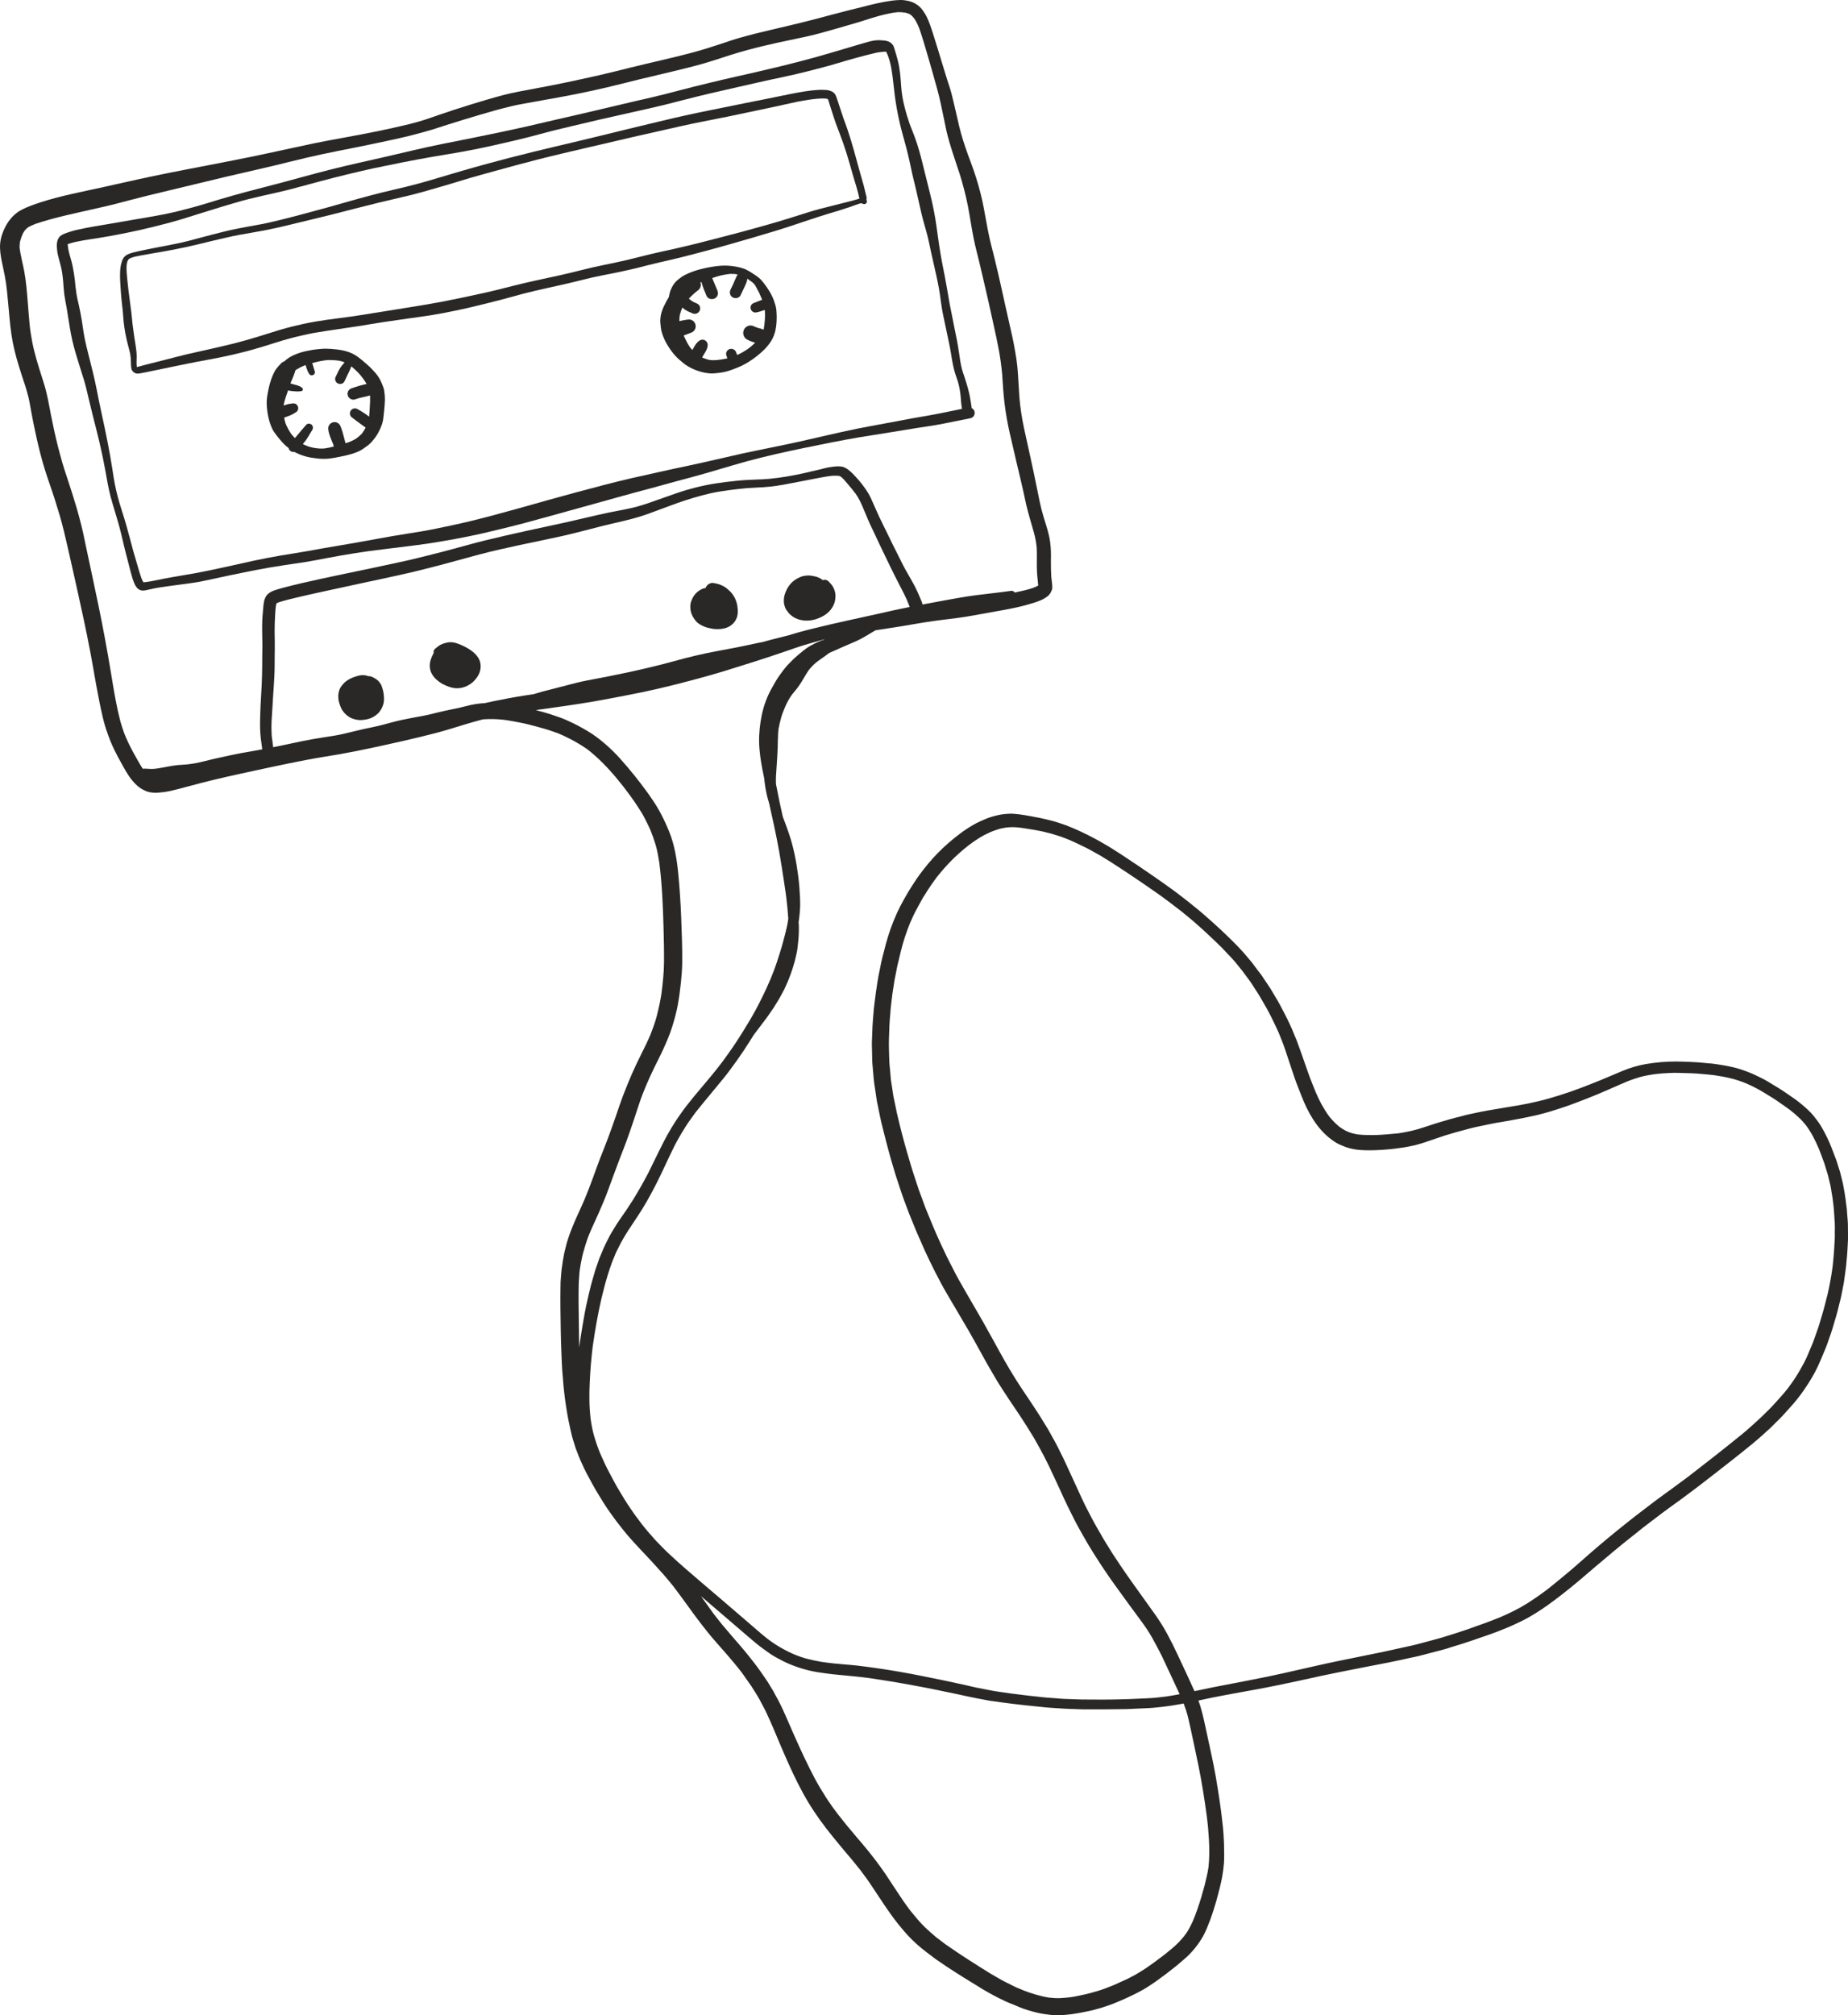<?xml version="1.0" encoding="UTF-8"?><svg xmlns="http://www.w3.org/2000/svg" xmlns:xlink="http://www.w3.org/1999/xlink" height="150.0" preserveAspectRatio="xMidYMid meet" version="1.0" viewBox="-0.0 0.0 137.6 150.0" width="137.6" zoomAndPan="magnify"><g fill="#292827" id="change1_1"><path d="M 136.613 92.254 C 136.598 92.539 136.582 92.824 136.562 93.109 C 136.539 93.504 136.492 93.898 136.453 94.293 C 136.414 94.535 136.379 94.773 136.344 95.016 C 136.312 95.211 136.277 95.398 136.238 95.59 C 136.188 95.832 136.145 96.078 136.086 96.316 C 136.012 96.598 135.941 96.879 135.871 97.156 C 135.746 97.648 135.594 98.133 135.449 98.617 C 135.395 98.805 135.324 98.984 135.262 99.168 C 135.172 99.422 135.082 99.672 134.992 99.926 C 134.855 100.25 134.719 100.574 134.582 100.898 C 134.43 101.262 134.234 101.613 134.039 101.957 C 133.77 102.434 133.461 102.887 133.133 103.324 C 132.969 103.535 132.797 103.738 132.617 103.941 C 132.438 104.141 132.258 104.34 132.078 104.539 C 131.812 104.836 131.516 105.109 131.234 105.391 C 130.961 105.66 130.672 105.91 130.387 106.168 C 130.246 106.289 130.109 106.414 129.973 106.535 C 129.824 106.664 129.672 106.781 129.52 106.906 C 128.273 107.922 127 108.91 125.727 109.895 C 125.328 110.191 124.926 110.488 124.523 110.785 C 124.09 111.102 123.648 111.414 123.219 111.738 C 122.742 112.102 122.27 112.465 121.797 112.824 C 121.301 113.203 120.824 113.598 120.34 113.984 C 119.922 114.316 119.516 114.668 119.102 115.012 C 118.703 115.344 118.32 115.688 117.93 116.027 C 117.57 116.34 117.219 116.66 116.852 116.965 C 116.328 117.398 115.812 117.836 115.281 118.254 C 114.754 118.656 114.207 119.039 113.641 119.391 C 113.023 119.777 112.363 120.09 111.695 120.379 C 110.879 120.715 110.039 121.004 109.203 121.301 C 108.684 121.484 108.152 121.641 107.625 121.809 C 107.117 121.969 106.602 122.098 106.086 122.238 C 105.852 122.297 105.621 122.359 105.391 122.422 C 105.121 122.492 104.844 122.543 104.574 122.605 C 104.039 122.727 103.508 122.844 102.973 122.957 C 102.414 123.07 101.859 123.184 101.305 123.297 C 100.219 123.516 99.133 123.734 98.051 123.98 C 96.391 124.359 94.73 124.746 93.059 125.062 C 92.133 125.238 91.207 125.418 90.281 125.598 C 89.832 125.688 89.387 125.781 88.941 125.879 C 88.918 125.828 88.895 125.777 88.871 125.727 C 88.711 125.379 88.551 125.031 88.395 124.684 C 88.152 124.156 87.902 123.629 87.656 123.105 C 87.195 122.121 86.699 121.152 86.074 120.266 C 85.344 119.23 84.594 118.215 83.867 117.172 C 83.535 116.699 83.219 116.215 82.898 115.73 C 82.777 115.551 82.668 115.363 82.555 115.184 C 82.414 114.953 82.266 114.73 82.133 114.496 C 81.961 114.203 81.793 113.906 81.625 113.613 C 81.5 113.398 81.383 113.172 81.266 112.953 C 81.02 112.488 80.773 112.016 80.555 111.539 C 80.301 110.996 80.051 110.453 79.805 109.906 C 79.711 109.703 79.617 109.496 79.523 109.293 C 79.398 109.031 79.285 108.766 79.156 108.508 C 79.004 108.199 78.848 107.895 78.699 107.59 C 78.59 107.371 78.469 107.164 78.348 106.949 C 78.234 106.742 78.125 106.531 78 106.328 C 77.809 106.016 77.617 105.703 77.422 105.391 C 77.301 105.195 77.168 105 77.043 104.805 C 76.902 104.594 76.762 104.383 76.621 104.168 C 76.43 103.887 76.242 103.602 76.051 103.32 C 75.891 103.082 75.742 102.836 75.586 102.594 C 75.027 101.711 74.527 100.797 74.027 99.883 C 73.746 99.379 73.469 98.871 73.184 98.367 C 72.914 97.891 72.637 97.418 72.359 96.941 C 72.102 96.496 71.836 96.051 71.586 95.598 C 71.453 95.363 71.312 95.129 71.191 94.891 C 71.031 94.582 70.871 94.273 70.715 93.965 C 70.461 93.477 70.234 92.977 70 92.48 C 69.797 92.047 69.613 91.605 69.426 91.168 C 69.254 90.746 69.078 90.32 68.906 89.898 C 68.84 89.73 68.781 89.559 68.719 89.391 C 68.617 89.109 68.516 88.832 68.41 88.551 C 68.355 88.402 68.309 88.246 68.258 88.094 C 68.156 87.789 68.055 87.484 67.957 87.176 C 67.902 87.012 67.855 86.844 67.805 86.676 C 67.715 86.367 67.621 86.059 67.531 85.746 C 67.395 85.289 67.277 84.824 67.152 84.363 C 67.031 83.914 66.93 83.461 66.82 83.012 C 66.781 82.863 66.754 82.711 66.723 82.562 C 66.656 82.254 66.594 81.949 66.531 81.641 C 66.488 81.441 66.469 81.234 66.438 81.031 C 66.402 80.812 66.371 80.598 66.336 80.379 C 66.312 80.113 66.289 79.848 66.266 79.582 C 66.246 79.375 66.219 79.164 66.215 78.953 C 66.203 78.406 66.172 77.859 66.191 77.309 C 66.203 76.973 66.215 76.633 66.227 76.293 C 66.234 76.047 66.262 75.805 66.281 75.559 C 66.297 75.344 66.312 75.125 66.336 74.91 C 66.367 74.621 66.402 74.336 66.438 74.047 C 66.488 73.703 66.543 73.359 66.594 73.016 C 66.617 72.871 66.652 72.727 66.68 72.582 C 66.723 72.359 66.766 72.133 66.812 71.906 C 66.836 71.789 66.863 71.672 66.895 71.559 C 66.953 71.316 67.012 71.074 67.07 70.832 C 67.246 70.094 67.488 69.371 67.777 68.664 C 67.941 68.281 68.121 67.906 68.324 67.543 C 68.453 67.305 68.586 67.066 68.715 66.828 C 68.754 66.758 68.805 66.691 68.848 66.625 C 68.93 66.492 69.016 66.359 69.098 66.227 C 69.309 65.898 69.531 65.582 69.766 65.273 C 70.082 64.875 70.418 64.492 70.773 64.125 C 71.184 63.699 71.629 63.312 72.09 62.945 C 72.348 62.746 72.617 62.559 72.895 62.383 C 73.172 62.211 73.461 62.062 73.758 61.93 C 73.934 61.859 74.109 61.793 74.289 61.738 C 74.496 61.668 74.711 61.629 74.93 61.594 C 75.246 61.562 75.562 61.559 75.879 61.598 C 76.004 61.617 76.129 61.633 76.254 61.648 C 76.496 61.688 76.742 61.723 76.984 61.766 C 77.168 61.801 77.355 61.836 77.543 61.871 C 77.68 61.898 77.82 61.938 77.957 61.973 C 78.078 62.004 78.203 62.027 78.32 62.066 C 78.512 62.125 78.703 62.184 78.895 62.242 C 79.008 62.277 79.117 62.324 79.227 62.363 C 79.359 62.414 79.492 62.469 79.629 62.52 C 79.973 62.672 80.32 62.828 80.656 63 C 80.824 63.082 80.996 63.16 81.156 63.254 C 81.387 63.379 81.613 63.508 81.84 63.633 C 81.984 63.715 82.121 63.801 82.262 63.887 C 82.43 63.992 82.602 64.094 82.77 64.203 C 83.16 64.457 83.551 64.711 83.941 64.969 C 84.637 65.43 85.324 65.902 86.008 66.379 C 86.688 66.848 87.34 67.352 87.992 67.855 C 88.375 68.172 88.762 68.48 89.129 68.812 C 89.34 69 89.555 69.184 89.762 69.379 C 89.992 69.598 90.223 69.812 90.453 70.031 C 90.801 70.355 91.137 70.695 91.457 71.047 C 91.629 71.23 91.805 71.406 91.965 71.602 C 92.141 71.816 92.316 72.031 92.492 72.25 C 92.617 72.418 92.742 72.586 92.867 72.758 C 92.969 72.891 93.07 73.023 93.16 73.164 C 93.324 73.414 93.484 73.664 93.645 73.91 C 93.75 74.074 93.844 74.238 93.941 74.406 C 94.062 74.609 94.18 74.816 94.297 75.02 C 94.418 75.23 94.523 75.449 94.637 75.664 C 94.836 76.055 95.02 76.453 95.203 76.852 C 95.305 77.098 95.402 77.344 95.5 77.594 C 95.602 77.848 95.684 78.113 95.773 78.371 C 95.938 78.848 96.086 79.328 96.25 79.805 C 96.344 80.066 96.422 80.336 96.523 80.594 C 96.648 80.91 96.77 81.227 96.895 81.543 C 97.367 82.77 98.043 84 99.113 84.801 C 99.23 84.891 99.352 84.973 99.477 85.051 C 99.605 85.133 99.75 85.195 99.891 85.254 C 100.031 85.316 100.176 85.367 100.316 85.418 C 100.477 85.473 100.637 85.504 100.801 85.535 C 101.07 85.59 101.355 85.609 101.629 85.617 C 101.777 85.621 101.926 85.625 102.074 85.621 C 102.613 85.613 103.152 85.578 103.688 85.52 C 103.996 85.484 104.301 85.441 104.605 85.395 C 104.863 85.355 105.121 85.293 105.379 85.238 C 105.512 85.207 105.645 85.16 105.777 85.125 C 105.871 85.098 105.965 85.07 106.059 85.039 C 106.344 84.941 106.629 84.844 106.914 84.746 C 107.402 84.578 107.895 84.418 108.391 84.281 C 108.738 84.188 109.086 84.094 109.434 84 C 109.645 83.941 109.855 83.898 110.07 83.852 L 111.062 83.645 C 111.336 83.586 111.609 83.547 111.883 83.5 C 112.094 83.461 112.305 83.426 112.516 83.387 C 112.812 83.332 113.113 83.281 113.41 83.219 C 113.703 83.156 113.992 83.098 114.285 83.035 C 114.543 82.98 114.801 82.902 115.055 82.84 C 115.309 82.773 115.559 82.691 115.812 82.613 C 116.09 82.531 116.367 82.43 116.645 82.34 C 116.922 82.246 117.191 82.137 117.465 82.039 C 117.73 81.941 117.996 81.832 118.262 81.73 C 118.746 81.539 119.227 81.34 119.703 81.129 C 120.203 80.906 120.711 80.688 121.215 80.473 C 121.496 80.367 121.773 80.27 122.062 80.184 C 122.41 80.082 122.77 80.02 123.129 79.965 C 123.488 79.918 123.848 79.887 124.211 79.871 C 124.477 79.859 124.742 79.848 125.008 79.859 C 125.352 79.867 125.695 79.879 126.039 79.891 C 126.254 79.898 126.465 79.918 126.676 79.938 C 126.984 79.965 127.293 79.988 127.602 80.027 C 128.023 80.086 128.441 80.16 128.859 80.262 C 129.258 80.355 129.645 80.488 130.027 80.645 C 130.453 80.832 130.871 81.039 131.266 81.281 C 131.523 81.438 131.777 81.594 132.035 81.75 C 132.199 81.852 132.355 81.969 132.516 82.078 C 132.785 82.262 133.051 82.445 133.309 82.641 C 133.527 82.812 133.738 82.992 133.941 83.184 C 134.141 83.367 134.316 83.566 134.484 83.777 C 134.68 84.043 134.852 84.32 135.008 84.613 C 135.168 84.91 135.305 85.215 135.438 85.523 C 135.574 85.863 135.695 86.211 135.824 86.555 C 135.867 86.668 135.898 86.789 135.934 86.906 C 135.984 87.074 136.039 87.246 136.09 87.414 C 136.129 87.539 136.152 87.668 136.184 87.797 C 136.219 87.953 136.258 88.105 136.297 88.262 C 136.328 88.406 136.348 88.559 136.371 88.707 C 136.395 88.844 136.418 88.98 136.441 89.117 C 136.488 89.477 136.539 89.832 136.559 90.195 C 136.578 90.488 136.598 90.777 136.617 91.07 C 136.629 91.266 136.617 91.465 136.617 91.664 C 136.617 91.859 136.625 92.059 136.613 92.254 Z M 89.855 135.172 C 89.887 135.418 89.918 135.668 89.941 135.914 C 89.969 136.25 89.996 136.582 90.016 136.918 C 90.051 137.605 90.059 138.293 89.984 138.977 C 89.949 139.215 89.906 139.449 89.848 139.684 L 89.695 140.328 C 89.66 140.48 89.609 140.637 89.566 140.789 C 89.531 140.926 89.492 141.062 89.453 141.195 C 89.352 141.52 89.254 141.84 89.141 142.156 C 89.09 142.305 89.039 142.449 88.98 142.594 C 88.926 142.734 88.867 142.875 88.809 143.016 C 88.711 143.23 88.605 143.441 88.488 143.648 C 88.395 143.809 88.289 143.957 88.176 144.105 C 87.91 144.434 87.621 144.738 87.297 145.008 C 87.121 145.152 86.945 145.297 86.77 145.441 C 86.48 145.664 86.191 145.883 85.895 146.098 C 85.602 146.309 85.309 146.52 85 146.707 C 84.832 146.809 84.668 146.918 84.492 147.012 C 84.316 147.102 84.145 147.199 83.969 147.285 C 83.621 147.445 83.277 147.602 82.93 147.758 C 82.492 147.934 82.055 148.109 81.602 148.234 C 81.352 148.305 81.098 148.379 80.844 148.438 C 80.668 148.477 80.492 148.512 80.316 148.551 C 80.105 148.598 79.895 148.633 79.684 148.664 C 79.449 148.691 79.215 148.715 78.977 148.727 C 78.688 148.742 78.402 148.723 78.117 148.691 C 77.469 148.59 76.852 148.395 76.238 148.168 C 76.145 148.125 76.047 148.086 75.953 148.043 C 75.809 147.984 75.652 147.93 75.512 147.855 C 75.348 147.773 75.18 147.691 75.016 147.605 C 74.891 147.543 74.762 147.484 74.641 147.414 C 74.352 147.246 74.055 147.086 73.77 146.914 C 73.492 146.742 73.215 146.574 72.941 146.398 C 72.66 146.219 72.379 146.043 72.102 145.863 C 71.812 145.672 71.52 145.488 71.234 145.293 C 70.949 145.098 70.664 144.902 70.379 144.707 C 70.254 144.621 70.141 144.523 70.02 144.434 C 69.91 144.352 69.805 144.27 69.695 144.188 C 69.41 143.949 69.137 143.703 68.867 143.449 C 68.68 143.262 68.492 143.07 68.324 142.867 C 68.152 142.66 67.977 142.453 67.805 142.246 C 67.617 141.992 67.426 141.742 67.25 141.484 C 67.039 141.164 66.824 140.848 66.613 140.527 C 66.387 140.18 66.16 139.836 65.93 139.488 C 65.711 139.168 65.48 138.855 65.25 138.543 C 65.02 138.227 64.77 137.93 64.523 137.621 C 64.301 137.34 64.059 137.07 63.824 136.793 C 63.555 136.473 63.285 136.152 63.016 135.828 C 62.809 135.574 62.605 135.32 62.406 135.062 C 62.262 134.867 62.113 134.672 61.969 134.477 C 61.891 134.371 61.82 134.258 61.746 134.148 C 61.668 134.035 61.586 133.926 61.516 133.809 C 61.219 133.336 60.926 132.863 60.664 132.371 C 60.145 131.387 59.672 130.375 59.219 129.359 C 59.016 128.91 58.828 128.461 58.629 128.012 C 58.527 127.781 58.43 127.547 58.32 127.32 C 58.199 127.07 58.086 126.812 57.953 126.566 C 57.867 126.41 57.785 126.258 57.699 126.102 C 57.652 126.016 57.609 125.922 57.555 125.836 C 57.477 125.707 57.398 125.578 57.316 125.449 C 57.25 125.336 57.188 125.223 57.113 125.117 C 56.793 124.648 56.473 124.176 56.121 123.73 C 55.871 123.406 55.621 123.094 55.359 122.781 C 55.133 122.508 54.895 122.238 54.66 121.969 C 54.375 121.641 54.094 121.312 53.816 120.98 C 53.578 120.691 53.348 120.398 53.121 120.102 C 52.809 119.672 52.5 119.238 52.191 118.805 C 52.938 119.438 53.68 120.078 54.426 120.719 C 54.824 121.066 55.227 121.406 55.625 121.75 C 56.043 122.109 56.457 122.465 56.902 122.781 C 57.023 122.867 57.145 122.953 57.262 123.039 C 57.551 123.246 57.867 123.414 58.18 123.578 C 58.883 123.945 59.641 124.207 60.414 124.379 C 60.797 124.465 61.18 124.512 61.566 124.566 C 61.844 124.605 62.121 124.633 62.398 124.66 C 62.828 124.703 63.262 124.742 63.691 124.785 C 64.035 124.816 64.375 124.863 64.719 124.906 C 65.258 124.988 65.797 125.066 66.336 125.156 C 66.914 125.25 67.488 125.355 68.066 125.461 C 69.148 125.656 70.223 125.883 71.301 126.109 C 71.781 126.211 72.262 126.324 72.746 126.414 C 73.066 126.473 73.383 126.531 73.699 126.594 C 73.77 126.605 73.844 126.613 73.914 126.621 C 74.133 126.656 74.352 126.684 74.574 126.715 C 75.691 126.867 76.812 126.984 77.938 127.094 C 78.238 127.121 78.539 127.137 78.84 127.156 C 79.074 127.176 79.305 127.188 79.535 127.195 C 79.855 127.207 80.176 127.219 80.496 127.23 C 80.68 127.238 80.867 127.238 81.051 127.234 C 81.141 127.234 81.227 127.234 81.312 127.234 C 81.867 127.238 82.422 127.234 82.98 127.227 C 83.262 127.223 83.547 127.219 83.832 127.215 C 84.102 127.211 84.371 127.191 84.641 127.18 C 84.91 127.168 85.176 127.156 85.445 127.145 C 85.824 127.129 86.203 127.086 86.578 127.043 C 87.004 126.996 87.426 126.926 87.848 126.852 C 87.941 126.832 88.039 126.816 88.133 126.797 C 88.242 127.082 88.34 127.363 88.418 127.66 C 88.484 127.91 88.539 128.168 88.598 128.422 C 88.672 128.77 88.75 129.113 88.824 129.465 C 88.961 130.113 89.098 130.762 89.234 131.414 C 89.488 132.656 89.684 133.914 89.855 135.172 Z M 43.547 97.691 C 43.445 98.246 43.352 98.801 43.262 99.355 C 43.211 99.668 43.168 99.984 43.129 100.301 C 43.121 100.027 43.117 99.754 43.113 99.48 C 43.098 98.676 43.09 97.871 43.082 97.07 C 43.078 96.676 43.078 96.281 43.086 95.887 C 43.09 95.707 43.09 95.523 43.102 95.344 C 43.117 95.133 43.133 94.918 43.148 94.707 C 43.141 94.77 43.133 94.828 43.121 94.887 C 43.16 94.617 43.191 94.344 43.242 94.074 C 43.277 93.902 43.312 93.73 43.344 93.555 C 43.379 93.398 43.426 93.238 43.469 93.082 C 43.543 92.793 43.641 92.516 43.734 92.23 C 43.773 92.113 43.824 92 43.867 91.887 C 43.918 91.77 43.965 91.648 44.016 91.531 C 44.203 91.109 44.395 90.691 44.586 90.27 C 44.684 90.047 44.781 89.82 44.875 89.598 C 44.973 89.359 45.074 89.129 45.164 88.891 C 45.508 87.969 45.836 87.043 46.191 86.121 C 46.336 85.746 46.488 85.375 46.625 84.996 C 46.809 84.488 46.988 83.98 47.16 83.465 C 47.312 83.012 47.461 82.551 47.613 82.094 C 47.75 81.676 47.918 81.262 48.086 80.852 C 48.281 80.395 48.484 79.938 48.703 79.492 C 48.934 79.02 49.18 78.555 49.395 78.074 C 49.633 77.547 49.867 77.016 50.039 76.461 C 50.125 76.191 50.203 75.918 50.277 75.645 C 50.305 75.547 50.328 75.449 50.348 75.348 C 50.383 75.199 50.422 75.051 50.449 74.898 C 50.5 74.613 50.551 74.328 50.59 74.039 C 50.629 73.738 50.668 73.441 50.699 73.145 C 50.75 72.645 50.793 72.141 50.797 71.641 C 50.809 70.512 50.762 69.387 50.719 68.262 C 50.676 67.195 50.609 66.133 50.508 65.07 C 50.402 63.996 50.234 62.91 49.828 61.906 C 49.609 61.371 49.371 60.852 49.09 60.348 C 48.828 59.879 48.523 59.434 48.211 58.996 C 47.578 58.117 46.895 57.273 46.172 56.465 C 45.836 56.09 45.469 55.73 45.09 55.402 C 44.672 55.039 44.23 54.695 43.754 54.418 C 43.273 54.133 42.785 53.867 42.273 53.645 C 42.125 53.582 41.977 53.508 41.824 53.453 C 41.691 53.406 41.559 53.359 41.422 53.312 C 41.145 53.211 40.855 53.125 40.57 53.039 C 40.348 52.973 40.125 52.914 39.898 52.855 C 40.551 52.762 41.207 52.672 41.859 52.578 C 42.68 52.461 43.5 52.336 44.316 52.195 C 45.137 52.055 45.949 51.887 46.766 51.734 C 48.352 51.434 49.926 51.059 51.484 50.641 C 52.277 50.43 53.066 50.215 53.848 49.977 C 54.617 49.738 55.387 49.5 56.156 49.254 C 56.957 49 57.758 48.734 58.559 48.457 C 58.957 48.32 59.352 48.18 59.754 48.055 C 60.148 47.938 60.539 47.82 60.934 47.711 C 61.09 47.668 61.246 47.625 61.402 47.582 C 61.375 47.598 61.348 47.617 61.32 47.633 C 61.16 47.672 61.008 47.738 60.859 47.805 C 60.781 47.844 60.699 47.879 60.621 47.918 C 60.5 47.98 60.379 48.043 60.262 48.113 C 60.109 48.203 59.973 48.309 59.836 48.414 C 59.691 48.527 59.555 48.641 59.418 48.758 C 59.281 48.871 59.152 48.996 59.023 49.117 C 58.906 49.23 58.793 49.344 58.68 49.465 C 58.43 49.734 58.211 50.027 58 50.332 C 57.805 50.613 57.637 50.918 57.469 51.219 C 57.293 51.523 57.148 51.844 57.023 52.176 C 56.777 52.832 56.637 53.527 56.566 54.223 C 56.531 54.574 56.516 54.922 56.523 55.273 C 56.531 55.621 56.566 55.965 56.609 56.312 C 56.684 56.879 56.797 57.441 56.914 58 C 56.914 58.027 56.914 58.055 56.918 58.086 C 56.93 58.234 56.957 58.383 56.977 58.531 C 56.996 58.676 57.027 58.82 57.055 58.961 C 57.109 59.254 57.191 59.543 57.277 59.824 C 57.316 60.012 57.355 60.199 57.398 60.383 C 57.551 61.062 57.703 61.742 57.836 62.426 C 57.969 63.09 58.086 63.762 58.191 64.43 C 58.297 65.105 58.406 65.781 58.5 66.457 C 58.516 66.566 58.531 66.676 58.543 66.785 C 58.609 67.312 58.66 67.84 58.695 68.371 C 58.684 68.461 58.668 68.555 58.656 68.645 C 58.625 68.867 58.562 69.082 58.516 69.301 C 58.48 69.457 58.441 69.609 58.398 69.766 C 58.344 69.977 58.289 70.188 58.227 70.398 C 58.105 70.805 57.984 71.211 57.848 71.609 C 57.781 71.801 57.719 71.996 57.645 72.184 C 57.555 72.41 57.469 72.637 57.379 72.863 C 57.266 73.113 57.156 73.363 57.047 73.609 C 56.98 73.758 56.906 73.902 56.84 74.047 C 56.781 74.164 56.727 74.285 56.664 74.402 C 56.527 74.668 56.398 74.938 56.254 75.195 C 56.105 75.457 55.965 75.727 55.805 75.984 C 55.648 76.246 55.484 76.512 55.324 76.773 C 55.164 77.035 54.992 77.293 54.828 77.551 C 54.488 78.074 54.117 78.582 53.75 79.086 C 53.594 79.285 53.438 79.484 53.281 79.684 C 53.109 79.906 52.926 80.117 52.746 80.336 C 52.398 80.758 52.043 81.176 51.691 81.594 C 51 82.426 50.355 83.309 49.82 84.25 C 49.699 84.469 49.566 84.688 49.457 84.91 C 49.32 85.176 49.184 85.441 49.055 85.707 C 48.805 86.223 48.555 86.734 48.301 87.246 C 48.184 87.48 48.055 87.711 47.93 87.941 C 47.809 88.168 47.68 88.395 47.551 88.613 C 47.41 88.848 47.273 89.082 47.129 89.316 C 46.961 89.582 46.785 89.844 46.613 90.105 C 46.328 90.527 46.023 90.934 45.766 91.367 C 45.629 91.598 45.48 91.824 45.359 92.062 C 45.219 92.34 45.07 92.617 44.945 92.906 L 44.738 93.398 C 44.699 93.492 44.656 93.586 44.621 93.68 C 44.57 93.824 44.52 93.973 44.469 94.117 C 44.426 94.242 44.379 94.363 44.34 94.488 C 44.188 95.012 44.027 95.535 43.902 96.07 C 43.777 96.609 43.648 97.148 43.547 97.691 Z M 9.918 55.996 C 9.793 55.762 9.672 55.531 9.559 55.293 C 9.445 55.055 9.344 54.816 9.246 54.574 C 9.129 54.238 9.016 53.906 8.93 53.562 C 8.824 53.141 8.73 52.719 8.648 52.297 C 8.496 51.531 8.375 50.758 8.246 49.984 C 7.977 48.367 7.68 46.754 7.348 45.148 C 7.012 43.52 6.656 41.891 6.312 40.258 C 6.234 39.875 6.156 39.492 6.059 39.113 C 5.953 38.691 5.84 38.273 5.723 37.859 C 5.496 37.086 5.25 36.32 4.996 35.555 C 4.871 35.18 4.746 34.805 4.637 34.426 C 4.52 34.023 4.414 33.617 4.309 33.211 C 4.113 32.434 3.941 31.648 3.789 30.863 C 3.637 30.07 3.504 29.273 3.258 28.504 C 3.008 27.723 2.754 26.941 2.555 26.148 C 2.438 25.691 2.352 25.23 2.281 24.766 C 2.215 24.332 2.18 23.898 2.145 23.461 C 2.148 23.527 2.152 23.594 2.16 23.656 C 2.125 23.223 2.09 22.789 2.055 22.355 C 2.055 22.367 2.059 22.379 2.059 22.391 C 2.004 21.676 1.941 20.965 1.816 20.258 C 1.707 19.641 1.531 19.043 1.457 18.422 C 1.457 18.281 1.465 18.145 1.484 18.008 C 1.535 17.809 1.602 17.613 1.684 17.422 C 1.734 17.32 1.793 17.227 1.859 17.137 C 1.926 17.062 2 16.992 2.078 16.93 C 2.254 16.824 2.438 16.746 2.629 16.668 C 4.125 16.164 5.68 15.859 7.219 15.504 C 7.633 15.41 8.051 15.32 8.461 15.215 C 8.879 15.105 9.293 14.996 9.711 14.887 C 10.539 14.668 11.367 14.469 12.199 14.27 C 13.766 13.898 15.328 13.512 16.895 13.141 C 17.691 12.953 18.488 12.77 19.285 12.59 C 20.078 12.41 20.867 12.219 21.652 12.023 C 22.445 11.824 23.238 11.641 24.039 11.469 C 24.809 11.301 25.582 11.156 26.355 11 C 27.152 10.84 27.953 10.676 28.75 10.504 C 29.504 10.344 30.258 10.176 31.004 9.977 C 31.402 9.871 31.797 9.762 32.191 9.645 C 32.582 9.523 32.969 9.391 33.359 9.27 C 34.121 9.027 34.883 8.797 35.645 8.57 C 36.434 8.332 37.227 8.113 38.027 7.918 C 38.426 7.82 38.828 7.75 39.23 7.676 C 39.605 7.605 39.98 7.539 40.352 7.473 C 41.168 7.328 41.98 7.184 42.793 7.023 C 43.602 6.863 44.406 6.688 45.207 6.5 C 45.984 6.316 46.758 6.117 47.531 5.926 C 48.297 5.742 49.066 5.559 49.832 5.379 C 50.645 5.184 51.461 4.988 52.266 4.762 C 53 4.555 53.723 4.305 54.453 4.074 C 55.996 3.59 57.578 3.234 59.164 2.91 C 59.824 2.773 60.48 2.633 61.129 2.453 C 61.805 2.27 62.477 2.074 63.148 1.879 C 63.441 1.789 63.734 1.707 64.027 1.621 C 64.324 1.531 64.621 1.43 64.918 1.34 C 65.543 1.148 66.18 0.977 66.828 0.906 C 67.031 0.898 67.23 0.914 67.434 0.945 C 67.527 0.973 67.613 1 67.703 1.035 C 67.75 1.062 67.797 1.094 67.84 1.125 C 67.93 1.207 68.008 1.293 68.082 1.387 C 68.145 1.484 68.203 1.582 68.258 1.688 C 68.328 1.828 68.391 1.973 68.449 2.117 C 68.703 2.844 68.914 3.582 69.129 4.32 C 69.352 5.074 69.562 5.836 69.773 6.594 C 69.988 7.359 70.137 8.141 70.301 8.922 C 70.383 9.316 70.457 9.719 70.562 10.113 C 70.664 10.492 70.773 10.871 70.895 11.246 C 71.016 11.629 71.145 12.016 71.273 12.398 C 71.398 12.758 71.52 13.125 71.621 13.492 C 71.73 13.887 71.836 14.281 71.93 14.684 C 72.023 15.086 72.102 15.492 72.172 15.898 C 72.309 16.664 72.418 17.438 72.594 18.199 C 72.684 18.59 72.785 18.98 72.883 19.371 C 72.984 19.777 73.078 20.184 73.172 20.594 C 73.453 21.785 73.723 22.977 73.98 24.172 C 74.121 24.801 74.258 25.43 74.375 26.066 C 74.484 26.66 74.566 27.262 74.621 27.867 C 74.672 28.605 74.711 29.348 74.805 30.086 C 74.895 30.801 75.02 31.516 75.18 32.219 C 75.348 32.953 75.52 33.68 75.688 34.41 C 75.863 35.156 76.047 35.898 76.211 36.645 C 76.277 36.957 76.344 37.27 76.414 37.582 C 76.5 37.934 76.594 38.285 76.695 38.637 C 76.789 38.977 76.895 39.316 76.988 39.656 C 77.086 40.012 77.148 40.367 77.188 40.734 C 77.199 40.949 77.207 41.164 77.203 41.383 C 77.203 41.641 77.195 41.898 77.199 42.156 C 77.207 42.637 77.25 43.109 77.305 43.582 C 77.188 43.648 77.066 43.703 76.938 43.754 C 76.516 43.898 76.082 43.996 75.648 44.086 C 75.617 44.094 75.586 44.098 75.555 44.105 C 75.504 44.012 75.395 43.965 75.281 43.98 C 74.422 44.102 73.559 44.191 72.695 44.301 C 71.922 44.402 71.148 44.539 70.383 44.68 C 69.816 44.781 69.25 44.887 68.688 44.996 C 68.676 44.926 68.656 44.859 68.629 44.785 C 68.609 44.73 68.586 44.68 68.562 44.625 C 68.52 44.527 68.484 44.434 68.441 44.336 C 68.348 44.117 68.242 43.898 68.137 43.684 C 67.914 43.25 67.66 42.832 67.422 42.406 C 67.184 41.977 66.98 41.531 66.754 41.094 C 66.531 40.664 66.324 40.23 66.113 39.793 C 65.898 39.348 65.672 38.91 65.461 38.461 C 65.25 38.012 65.059 37.547 64.852 37.098 C 64.629 36.617 64.316 36.188 63.977 35.785 C 63.816 35.594 63.645 35.41 63.469 35.234 C 63.367 35.133 63.262 35.043 63.152 34.953 C 63.055 34.879 62.945 34.824 62.832 34.773 C 62.711 34.723 62.562 34.715 62.43 34.711 C 62.422 34.711 62.418 34.711 62.41 34.711 C 62.188 34.711 61.965 34.746 61.746 34.781 C 61.523 34.816 61.301 34.879 61.086 34.934 C 60.66 35.035 60.238 35.137 59.816 35.23 C 58.965 35.418 58.109 35.562 57.242 35.645 C 57.25 35.645 57.254 35.645 57.258 35.645 C 57.246 35.645 57.238 35.645 57.227 35.645 C 57.227 35.645 57.223 35.645 57.223 35.645 C 57.219 35.645 57.215 35.648 57.211 35.648 C 57.207 35.648 57.199 35.648 57.195 35.648 C 57.176 35.648 57.156 35.652 57.137 35.652 C 57.121 35.652 57.105 35.656 57.09 35.656 C 57.117 35.652 57.141 35.652 57.168 35.648 C 57.062 35.66 56.957 35.664 56.852 35.672 C 56.836 35.672 56.816 35.672 56.801 35.676 C 56.406 35.695 56.016 35.703 55.621 35.727 C 55.094 35.754 54.562 35.816 54.035 35.879 C 53.535 35.941 53.035 36.016 52.543 36.117 C 52.047 36.219 51.559 36.344 51.074 36.484 C 50.59 36.629 50.113 36.801 49.641 36.969 C 49.156 37.141 48.672 37.312 48.184 37.48 C 47.703 37.641 47.215 37.781 46.715 37.879 C 46.234 37.977 45.75 38.066 45.27 38.164 C 44.246 38.383 43.234 38.633 42.215 38.863 C 41.203 39.09 40.191 39.297 39.18 39.52 C 38.148 39.746 37.117 39.984 36.09 40.234 C 35.094 40.48 34.109 40.77 33.117 41.027 C 32.121 41.285 31.121 41.539 30.117 41.766 C 29.09 41.992 28.059 42.207 27.027 42.426 C 26.023 42.641 25.02 42.84 24.016 43.059 C 23.008 43.281 22.004 43.5 21.008 43.77 C 20.891 43.801 20.773 43.836 20.656 43.871 C 20.477 43.926 20.293 43.984 20.137 44.078 C 19.988 44.164 19.855 44.285 19.777 44.441 C 19.73 44.531 19.699 44.621 19.672 44.719 C 19.637 44.859 19.621 45.004 19.609 45.145 C 19.559 45.621 19.523 46.098 19.52 46.574 C 19.512 47.082 19.539 47.594 19.539 48.102 C 19.539 48.348 19.531 48.594 19.527 48.836 C 19.523 49.078 19.527 49.316 19.523 49.555 C 19.52 50.043 19.508 50.531 19.484 51.02 C 19.457 51.539 19.422 52.059 19.398 52.578 C 19.383 53.09 19.355 53.605 19.363 54.117 C 19.371 54.387 19.383 54.66 19.414 54.93 C 19.449 55.207 19.488 55.484 19.527 55.762 C 19.527 55.766 19.527 55.77 19.527 55.777 C 19.484 55.785 19.438 55.793 19.391 55.801 C 18.91 55.898 18.422 55.969 17.941 56.059 C 17.469 56.145 16.996 56.254 16.527 56.355 C 16.094 56.449 15.66 56.547 15.23 56.656 C 14.793 56.77 14.348 56.859 13.898 56.902 C 13.676 56.918 13.453 56.93 13.23 56.949 C 13.039 56.969 12.852 57 12.66 57.031 C 12.273 57.094 11.891 57.188 11.5 57.227 C 11.363 57.234 11.23 57.242 11.094 57.23 C 11.035 57.227 10.98 57.223 10.922 57.219 C 10.848 57.211 10.781 57.211 10.711 57.219 C 10.707 57.215 10.703 57.215 10.699 57.215 C 10.676 57.215 10.652 57.215 10.633 57.219 C 10.629 57.215 10.625 57.211 10.621 57.207 C 10.48 56.996 10.355 56.781 10.234 56.562 C 10.129 56.375 10.02 56.188 9.918 55.996 Z M 57.23 35.645 C 57.25 35.645 57.27 35.641 57.289 35.641 C 57.27 35.641 57.25 35.645 57.23 35.645 Z M 20.23 54.758 C 20.219 54.523 20.211 54.293 20.211 54.059 C 20.211 53.805 20.227 53.547 20.246 53.293 C 20.277 52.773 20.309 52.254 20.34 51.734 C 20.371 51.254 20.41 50.773 20.43 50.289 C 20.441 50.047 20.449 49.805 20.449 49.562 C 20.453 49.312 20.449 49.062 20.453 48.809 C 20.457 48.48 20.465 48.148 20.461 47.82 C 20.457 47.496 20.445 47.172 20.449 46.852 C 20.449 46.527 20.465 46.203 20.48 45.883 C 20.496 45.605 20.508 45.324 20.551 45.051 C 20.566 45 20.578 44.953 20.598 44.902 C 20.641 44.879 20.688 44.859 20.734 44.84 C 21.184 44.691 21.645 44.582 22.105 44.473 C 22.602 44.352 23.102 44.246 23.598 44.133 C 24.617 43.91 25.633 43.688 26.652 43.469 C 27.656 43.254 28.66 43.043 29.664 42.82 C 30.703 42.594 31.734 42.336 32.762 42.066 C 33.754 41.805 34.742 41.523 35.73 41.262 C 36.738 40.996 37.754 40.773 38.77 40.555 C 39.781 40.336 40.801 40.137 41.816 39.91 C 42.824 39.684 43.816 39.41 44.816 39.16 C 45.762 38.922 46.719 38.738 47.652 38.449 C 48.152 38.297 48.645 38.102 49.137 37.922 C 49.562 37.766 49.992 37.605 50.422 37.449 C 51.242 37.16 52.074 36.91 52.922 36.715 C 53.359 36.617 53.805 36.551 54.246 36.488 C 54.691 36.43 55.137 36.379 55.586 36.336 C 55.922 36.312 56.262 36.301 56.602 36.277 C 56.66 36.277 56.719 36.273 56.773 36.27 C 56.812 36.266 56.852 36.266 56.887 36.262 C 56.938 36.258 56.988 36.254 57.039 36.246 L 57.117 36.242 C 57.926 36.18 58.723 36.004 59.52 35.852 C 59.941 35.77 60.363 35.691 60.781 35.609 C 61.176 35.535 61.57 35.453 61.969 35.414 C 62.137 35.406 62.301 35.402 62.469 35.422 C 62.496 35.43 62.523 35.438 62.551 35.449 C 62.594 35.473 62.637 35.504 62.676 35.535 C 62.867 35.711 63.027 35.918 63.195 36.113 C 63.375 36.324 63.551 36.539 63.719 36.762 C 63.84 36.941 63.953 37.125 64.047 37.32 C 64.16 37.555 64.262 37.789 64.359 38.031 C 64.543 38.488 64.738 38.941 64.957 39.387 C 65.172 39.832 65.383 40.281 65.59 40.73 C 65.801 41.18 66.023 41.617 66.234 42.066 C 66.469 42.562 66.723 43.051 66.973 43.539 C 67.219 44.02 67.477 44.492 67.664 44.996 C 67.688 45.059 67.711 45.117 67.734 45.18 C 66.953 45.332 66.176 45.504 65.402 45.684 C 64.629 45.859 63.855 46.023 63.082 46.195 C 62.254 46.375 61.43 46.566 60.605 46.77 C 60.219 46.863 59.836 46.965 59.453 47.07 C 59.223 47.133 58.992 47.203 58.766 47.277 C 58.523 47.34 58.285 47.398 58.047 47.457 C 57.609 47.566 57.172 47.68 56.738 47.801 C 56.684 47.809 56.629 47.82 56.574 47.828 C 56.043 47.934 55.512 48.059 54.98 48.164 C 54.449 48.266 53.918 48.363 53.387 48.465 C 52.293 48.668 51.211 48.926 50.141 49.227 C 49.617 49.371 49.09 49.508 48.562 49.633 C 48.012 49.762 47.465 49.895 46.914 50.012 C 45.871 50.238 44.828 50.441 43.777 50.637 C 43.262 50.73 42.75 50.867 42.242 51 C 41.734 51.129 41.227 51.258 40.719 51.391 C 40.453 51.457 40.188 51.531 39.922 51.613 C 39.863 51.633 39.805 51.648 39.746 51.668 C 39.504 51.703 39.262 51.738 39.02 51.777 C 38.242 51.898 37.469 52.047 36.699 52.203 C 36.5 52.246 36.297 52.289 36.098 52.336 C 36.008 52.34 35.914 52.348 35.824 52.355 C 35.555 52.383 35.289 52.422 35.023 52.48 C 34.766 52.539 34.512 52.602 34.254 52.668 C 34.25 52.668 34.246 52.668 34.242 52.672 C 33.836 52.754 33.434 52.84 33.027 52.93 C 32.535 53.035 32.051 53.18 31.555 53.273 C 31.043 53.371 30.527 53.457 30.02 53.566 C 29.504 53.672 29 53.816 28.496 53.949 C 28.016 54.078 27.527 54.168 27.043 54.273 C 26.535 54.383 26.039 54.523 25.535 54.633 C 25.039 54.746 24.535 54.816 24.031 54.895 C 23.512 54.973 22.992 55.07 22.477 55.172 C 21.98 55.27 21.484 55.387 20.984 55.488 C 20.77 55.535 20.555 55.574 20.34 55.617 C 20.301 55.332 20.262 55.047 20.23 54.758 Z M 137.539 90.371 L 137.516 90.023 C 137.504 89.906 137.484 89.789 137.469 89.672 C 137.43 89.379 137.402 89.082 137.348 88.793 C 137.316 88.617 137.285 88.445 137.254 88.27 C 137.234 88.18 137.223 88.086 137.199 87.996 C 137.16 87.848 137.125 87.695 137.086 87.547 C 137.055 87.422 137.027 87.289 136.988 87.168 C 136.898 86.891 136.809 86.613 136.723 86.336 C 136.691 86.242 136.652 86.152 136.617 86.062 C 136.543 85.867 136.473 85.676 136.395 85.48 C 136.184 84.922 135.914 84.375 135.613 83.859 C 135.449 83.582 135.254 83.328 135.055 83.078 C 134.797 82.754 134.48 82.477 134.164 82.211 C 133.832 81.93 133.477 81.684 133.117 81.441 C 132.887 81.289 132.66 81.125 132.422 80.984 C 132.156 80.824 131.891 80.664 131.625 80.5 C 131.344 80.332 131.047 80.188 130.75 80.047 C 130.375 79.867 129.984 79.719 129.59 79.59 C 128.895 79.367 128.172 79.258 127.453 79.164 C 127.355 79.152 127.254 79.148 127.156 79.141 C 126.934 79.121 126.715 79.102 126.492 79.078 C 126.285 79.062 126.082 79.051 125.875 79.043 C 125.512 79.031 125.145 79.012 124.777 79.012 C 124.027 79.012 123.281 79.078 122.543 79.203 C 121.945 79.305 121.363 79.484 120.805 79.715 C 120.262 79.938 119.719 80.168 119.18 80.398 C 118.172 80.805 117.16 81.207 116.121 81.527 C 115.59 81.695 115.055 81.852 114.512 81.977 C 114.004 82.098 113.492 82.203 112.977 82.289 C 112.363 82.395 111.746 82.496 111.133 82.598 C 110.559 82.688 109.996 82.812 109.43 82.93 C 109.223 82.969 109.016 83.031 108.812 83.086 C 108.531 83.16 108.246 83.223 107.969 83.305 C 107.672 83.391 107.379 83.48 107.082 83.566 C 106.828 83.641 106.574 83.73 106.324 83.812 C 106.121 83.879 105.922 83.941 105.723 84.004 C 105.52 84.07 105.309 84.117 105.102 84.172 C 105.023 84.191 104.945 84.207 104.867 84.223 C 104.738 84.246 104.609 84.273 104.48 84.297 C 104.32 84.332 104.152 84.352 103.988 84.371 C 103.996 84.371 104.008 84.371 104.016 84.367 C 103.039 84.465 102.047 84.547 101.066 84.438 C 100.914 84.41 100.77 84.375 100.617 84.332 C 100.508 84.297 100.402 84.258 100.297 84.211 C 100.098 84.117 99.914 84.004 99.734 83.875 C 99.617 83.777 99.508 83.68 99.398 83.574 C 99.238 83.422 99.094 83.254 98.957 83.082 C 98.746 82.789 98.559 82.488 98.387 82.176 C 98.227 81.883 98.09 81.578 97.957 81.273 C 97.855 81.02 97.754 80.766 97.652 80.512 C 97.555 80.273 97.469 80.031 97.383 79.789 C 97.203 79.289 97.035 78.785 96.855 78.285 C 96.75 78 96.648 77.711 96.543 77.426 C 96.512 77.34 96.473 77.258 96.438 77.176 C 96.355 76.98 96.277 76.785 96.195 76.59 C 96.09 76.344 95.973 76.109 95.859 75.867 C 95.742 75.629 95.625 75.395 95.496 75.16 C 95.375 74.934 95.262 74.703 95.133 74.484 C 94.953 74.188 94.773 73.891 94.598 73.59 C 94.465 73.371 94.316 73.164 94.172 72.953 C 94.098 72.84 94.023 72.727 93.945 72.609 C 93.887 72.52 93.812 72.438 93.746 72.348 C 93.637 72.199 93.523 72.051 93.41 71.902 C 93.34 71.809 93.273 71.711 93.199 71.621 C 92.992 71.383 92.789 71.141 92.586 70.898 C 92.418 70.699 92.227 70.516 92.047 70.324 C 91.859 70.125 91.66 69.938 91.465 69.746 C 91.086 69.379 90.707 69.016 90.312 68.668 C 90.066 68.453 89.824 68.234 89.578 68.02 C 89.348 67.816 89.102 67.625 88.863 67.43 C 88.422 67.062 87.961 66.719 87.504 66.367 C 87.293 66.207 87.074 66.059 86.859 65.902 C 86.668 65.766 86.473 65.625 86.281 65.492 C 85.344 64.84 84.398 64.195 83.445 63.574 C 82.996 63.281 82.543 62.996 82.078 62.734 C 81.867 62.613 81.66 62.492 81.445 62.383 C 81.195 62.254 80.949 62.121 80.695 62.004 C 80.434 61.883 80.172 61.75 79.906 61.645 C 79.652 61.547 79.402 61.43 79.141 61.348 C 78.891 61.266 78.641 61.176 78.383 61.109 C 78.09 61.035 77.801 60.961 77.508 60.898 C 77.242 60.844 76.977 60.793 76.711 60.746 C 76.426 60.695 76.141 60.645 75.855 60.609 C 75.699 60.59 75.543 60.578 75.383 60.566 C 75.215 60.559 75.043 60.574 74.875 60.586 C 74.527 60.613 74.188 60.695 73.852 60.793 C 73.543 60.883 73.246 61.016 72.953 61.148 C 72.594 61.312 72.254 61.52 71.922 61.738 C 71.621 61.938 71.336 62.16 71.051 62.387 C 70.77 62.609 70.5 62.852 70.234 63.098 C 69.688 63.605 69.191 64.168 68.734 64.758 C 68.574 64.969 68.406 65.18 68.258 65.406 C 68.172 65.539 68.086 65.672 67.996 65.805 C 67.855 66.023 67.715 66.238 67.582 66.465 C 67.395 66.789 67.207 67.117 67.035 67.449 C 66.668 68.164 66.371 68.918 66.129 69.684 C 66.008 70.07 65.906 70.457 65.809 70.852 C 65.742 71.109 65.668 71.367 65.617 71.629 C 65.547 71.965 65.48 72.297 65.414 72.633 C 65.355 72.91 65.32 73.195 65.277 73.477 C 65.238 73.715 65.203 73.953 65.176 74.191 C 65.152 74.379 65.129 74.562 65.105 74.75 C 65.094 74.855 65.074 74.965 65.066 75.074 L 64.988 76.031 C 64.969 76.262 64.961 76.496 64.953 76.73 C 64.941 77.02 64.93 77.309 64.918 77.602 C 64.914 77.695 64.922 77.789 64.922 77.887 C 64.93 78.113 64.934 78.34 64.938 78.57 C 64.941 78.77 64.941 78.969 64.957 79.168 C 64.992 79.543 65.023 79.918 65.055 80.297 C 65.074 80.523 65.109 80.75 65.145 80.977 C 65.191 81.301 65.238 81.621 65.289 81.945 C 65.301 82.039 65.328 82.137 65.348 82.23 C 65.387 82.426 65.426 82.617 65.465 82.809 C 65.512 83.031 65.555 83.25 65.605 83.473 C 65.746 84.039 65.883 84.609 66.035 85.176 C 66.109 85.457 66.188 85.738 66.262 86.02 C 66.344 86.324 66.441 86.625 66.527 86.926 C 66.586 87.125 66.641 87.324 66.707 87.523 C 66.824 87.883 66.945 88.246 67.062 88.605 C 67.234 89.133 67.434 89.648 67.629 90.168 C 67.695 90.355 67.777 90.539 67.852 90.727 C 67.969 91.008 68.082 91.293 68.199 91.578 C 68.312 91.852 68.438 92.125 68.555 92.395 C 68.66 92.629 68.758 92.863 68.863 93.094 C 69.105 93.602 69.34 94.117 69.598 94.617 C 69.754 94.918 69.91 95.219 70.066 95.516 C 70.195 95.766 70.34 96.004 70.477 96.246 C 70.734 96.699 71.004 97.145 71.27 97.594 C 71.562 98.094 71.859 98.59 72.148 99.09 C 72.438 99.594 72.715 100.098 72.996 100.605 C 73.234 101.035 73.469 101.473 73.719 101.895 C 73.895 102.195 74.07 102.492 74.246 102.793 C 74.387 103.027 74.535 103.25 74.68 103.477 C 75.266 104.395 75.906 105.281 76.48 106.207 C 76.641 106.469 76.801 106.727 76.961 106.984 C 77.012 107.066 77.059 107.156 77.105 107.238 C 77.211 107.43 77.32 107.621 77.426 107.812 C 77.527 107.992 77.621 108.168 77.715 108.352 C 77.852 108.625 77.996 108.895 78.125 109.168 C 78.379 109.711 78.633 110.25 78.883 110.793 C 79.098 111.262 79.309 111.738 79.539 112.199 C 79.684 112.488 79.828 112.781 79.973 113.07 C 80.098 113.32 80.234 113.562 80.367 113.809 C 80.469 113.992 80.57 114.172 80.676 114.355 C 80.828 114.617 80.973 114.883 81.133 115.141 C 81.418 115.594 81.695 116.055 81.992 116.496 C 82.184 116.777 82.371 117.059 82.559 117.34 C 82.711 117.562 82.871 117.781 83.031 118.004 C 83.359 118.465 83.691 118.922 84.027 119.379 C 84.188 119.598 84.348 119.816 84.508 120.031 C 84.82 120.461 85.141 120.879 85.434 121.32 C 85.711 121.742 85.949 122.191 86.184 122.633 C 86.293 122.844 86.406 123.051 86.508 123.262 C 86.723 123.723 86.941 124.184 87.156 124.645 C 87.387 125.129 87.609 125.617 87.836 126.105 C 87.52 126.164 87.203 126.223 86.883 126.27 C 86.395 126.336 85.902 126.391 85.41 126.41 C 85.156 126.422 84.898 126.434 84.641 126.445 C 84.246 126.465 83.848 126.48 83.449 126.488 C 82.996 126.496 82.539 126.512 82.086 126.508 C 81.57 126.508 81.055 126.504 80.539 126.5 C 80.371 126.5 80.199 126.488 80.031 126.484 C 79.754 126.473 79.473 126.461 79.195 126.453 C 79.012 126.445 78.828 126.426 78.648 126.41 C 78.41 126.395 78.176 126.379 77.938 126.359 C 77.707 126.34 77.477 126.312 77.246 126.285 C 77.043 126.266 76.844 126.246 76.645 126.223 C 76.191 126.168 75.738 126.113 75.289 126.055 C 75.016 126.016 74.746 125.977 74.473 125.938 C 74.238 125.902 74.004 125.871 73.773 125.824 L 72.738 125.621 C 72.48 125.57 72.219 125.504 71.961 125.445 C 70.875 125.199 69.785 124.977 68.691 124.758 C 67.641 124.547 66.586 124.359 65.527 124.203 C 64.953 124.117 64.379 124.043 63.805 123.973 C 63.508 123.938 63.207 123.918 62.91 123.891 C 62.621 123.863 62.336 123.836 62.047 123.812 C 61.707 123.777 61.371 123.727 61.035 123.68 C 61.07 123.684 61.105 123.688 61.145 123.695 C 60.789 123.633 60.445 123.562 60.098 123.473 C 59.746 123.379 59.406 123.258 59.074 123.117 C 58.582 122.902 58.117 122.645 57.664 122.352 C 57.488 122.238 57.316 122.105 57.145 121.98 C 56.973 121.844 56.801 121.707 56.633 121.562 C 56.43 121.391 56.227 121.215 56.027 121.039 C 55.637 120.703 55.25 120.367 54.859 120.035 C 54.027 119.32 53.195 118.605 52.355 117.895 C 51.934 117.539 51.52 117.18 51.102 116.816 C 50.73 116.492 50.359 116.168 50.004 115.832 C 49.801 115.641 49.59 115.453 49.398 115.254 L 48.809 114.648 C 48.723 114.559 48.645 114.461 48.566 114.367 C 48.465 114.258 48.363 114.145 48.266 114.031 C 48.098 113.84 47.945 113.641 47.785 113.441 C 47.648 113.262 47.516 113.082 47.379 112.902 C 47.234 112.711 47.102 112.508 46.965 112.312 C 46.672 111.895 46.41 111.453 46.145 111.016 C 45.879 110.582 45.645 110.133 45.406 109.684 C 45.152 109.211 44.922 108.719 44.707 108.227 C 44.527 107.789 44.371 107.348 44.238 106.891 C 44.117 106.477 44.039 106.047 43.977 105.617 C 43.867 104.691 43.867 103.758 43.914 102.828 C 43.938 102.398 43.957 101.969 43.996 101.543 C 44.035 101.102 44.082 100.66 44.133 100.219 C 44.305 99.039 44.504 97.859 44.773 96.695 C 44.848 96.375 44.93 96.059 45.012 95.738 C 45.09 95.438 45.18 95.145 45.27 94.844 C 45.355 94.555 45.461 94.27 45.562 93.98 C 45.598 93.871 45.648 93.766 45.691 93.66 C 45.754 93.516 45.812 93.371 45.871 93.223 C 45.992 92.984 46.113 92.742 46.234 92.5 C 46.348 92.281 46.484 92.074 46.605 91.863 C 46.727 91.656 46.863 91.457 46.996 91.258 C 47.133 91.047 47.277 90.836 47.418 90.621 C 47.973 89.801 48.449 88.934 48.898 88.051 C 49.102 87.648 49.297 87.238 49.488 86.828 C 49.727 86.312 49.973 85.801 50.223 85.289 C 50.324 85.082 50.445 84.883 50.555 84.68 C 50.668 84.477 50.785 84.281 50.91 84.082 C 51.035 83.887 51.152 83.688 51.285 83.5 C 51.453 83.27 51.617 83.039 51.785 82.809 C 52.113 82.395 52.445 81.988 52.785 81.582 C 53.137 81.16 53.488 80.734 53.836 80.309 C 54.211 79.852 54.555 79.371 54.898 78.895 C 55.207 78.465 55.496 78.02 55.781 77.574 C 55.895 77.395 56.008 77.215 56.121 77.035 C 56.445 76.613 56.766 76.188 57.086 75.758 C 57.18 75.633 57.266 75.5 57.355 75.371 C 57.438 75.254 57.523 75.137 57.602 75.016 C 57.719 74.824 57.84 74.633 57.957 74.441 C 58.027 74.328 58.09 74.211 58.152 74.094 L 58.324 73.777 C 58.348 73.73 58.379 73.68 58.402 73.629 C 58.484 73.445 58.57 73.258 58.652 73.074 C 58.73 72.895 58.797 72.707 58.867 72.523 C 58.926 72.367 58.973 72.211 59.027 72.055 C 59.129 71.738 59.219 71.414 59.285 71.09 L 59.348 70.789 C 59.367 70.695 59.375 70.602 59.387 70.508 C 59.406 70.332 59.43 70.16 59.445 69.98 C 59.461 69.805 59.473 69.629 59.477 69.453 L 59.484 69.172 C 59.488 69.082 59.48 68.992 59.48 68.906 C 59.477 68.812 59.469 68.723 59.465 68.633 C 59.477 68.539 59.492 68.445 59.504 68.352 C 59.543 68.086 59.555 67.824 59.574 67.555 C 59.582 67.453 59.578 67.348 59.578 67.246 C 59.578 67.105 59.578 66.969 59.57 66.832 C 59.543 66.281 59.504 65.73 59.43 65.18 C 59.289 64.121 59.094 63.066 58.746 62.055 C 58.602 61.629 58.445 61.207 58.285 60.789 C 58.199 60.402 58.113 60.02 58.031 59.633 C 57.941 59.207 57.859 58.781 57.777 58.352 C 57.77 58.148 57.77 57.945 57.781 57.742 C 57.801 57.402 57.828 57.059 57.848 56.719 C 57.867 56.355 57.898 55.992 57.906 55.629 C 57.914 55.277 57.918 54.926 57.938 54.574 C 57.945 54.473 57.953 54.375 57.965 54.273 C 58.012 53.996 58.082 53.727 58.152 53.457 C 58.227 53.176 58.336 52.906 58.449 52.641 C 58.523 52.465 58.605 52.293 58.699 52.125 C 58.781 51.977 58.879 51.832 58.98 51.691 C 59.105 51.539 59.23 51.391 59.352 51.234 C 59.465 51.086 59.566 50.934 59.664 50.781 C 59.766 50.621 59.859 50.461 59.953 50.297 C 60.043 50.145 60.137 49.996 60.238 49.852 C 60.344 49.727 60.449 49.613 60.562 49.496 C 60.664 49.395 60.773 49.305 60.887 49.219 C 61.078 49.082 61.273 48.945 61.465 48.809 C 61.555 48.742 61.648 48.672 61.738 48.605 C 61.789 48.582 61.84 48.555 61.891 48.535 C 61.996 48.484 62.102 48.441 62.211 48.395 C 62.41 48.305 62.609 48.215 62.809 48.129 C 63.023 48.035 63.238 47.941 63.453 47.852 C 63.668 47.762 63.879 47.668 64.082 47.562 C 64.383 47.402 64.664 47.23 64.953 47.055 C 65.031 47.008 65.113 46.961 65.195 46.914 C 65.816 46.816 66.438 46.723 67.059 46.625 C 67.852 46.496 68.645 46.348 69.445 46.234 C 70.234 46.121 71.027 46.047 71.816 45.922 C 72.578 45.801 73.34 45.648 74.102 45.516 C 74.844 45.387 75.594 45.254 76.324 45.059 C 76.539 45 76.754 44.938 76.969 44.871 C 77.145 44.82 77.316 44.754 77.484 44.684 C 77.688 44.602 77.867 44.488 78.039 44.352 C 78.113 44.289 78.168 44.203 78.223 44.129 C 78.242 44.086 78.262 44.047 78.281 44.004 C 78.32 43.93 78.344 43.848 78.352 43.762 C 78.355 43.609 78.34 43.461 78.32 43.312 C 78.301 43.184 78.289 43.055 78.277 42.926 C 78.254 42.57 78.25 42.211 78.25 41.852 C 78.25 41.66 78.254 41.473 78.254 41.281 C 78.254 41.078 78.242 40.875 78.227 40.676 C 78.227 40.672 78.227 40.664 78.227 40.66 C 78.223 40.637 78.223 40.609 78.219 40.582 C 78.219 40.605 78.223 40.629 78.223 40.652 C 78.207 40.465 78.188 40.277 78.152 40.094 C 78.113 39.883 78.062 39.676 78.004 39.469 C 77.906 39.117 77.793 38.77 77.688 38.422 C 77.477 37.723 77.344 37.008 77.199 36.289 C 77.047 35.555 76.902 34.82 76.734 34.086 C 76.57 33.352 76.406 32.617 76.25 31.883 C 76.09 31.133 75.973 30.379 75.906 29.613 C 75.848 28.863 75.824 28.113 75.758 27.367 C 75.723 26.977 75.664 26.586 75.594 26.199 C 75.527 25.805 75.453 25.41 75.367 25.02 C 75.195 24.25 75.02 23.484 74.848 22.715 C 74.676 21.949 74.512 21.184 74.336 20.422 C 74.172 19.695 73.988 18.973 73.805 18.25 C 73.617 17.523 73.492 16.789 73.355 16.051 C 73.285 15.668 73.219 15.285 73.133 14.902 C 73.047 14.516 72.945 14.129 72.836 13.746 C 72.73 13.375 72.613 13.008 72.488 12.645 C 72.359 12.273 72.219 11.91 72.082 11.543 C 71.832 10.836 71.59 10.121 71.418 9.391 C 71.227 8.578 71.051 7.762 70.844 6.953 C 70.746 6.586 70.621 6.227 70.504 5.863 C 70.379 5.469 70.258 5.07 70.137 4.668 C 69.906 3.914 69.684 3.152 69.438 2.402 C 69.312 2.027 69.191 1.645 69.02 1.289 C 68.93 1.102 68.82 0.934 68.703 0.766 C 68.445 0.398 68.039 0.152 67.605 0.062 C 67.426 0.027 67.25 0 67.07 0 C 67.062 0 67.055 0 67.043 0 C 66.824 0.004 66.605 0.023 66.387 0.051 C 66.008 0.102 65.629 0.176 65.258 0.258 C 64.906 0.336 64.559 0.426 64.215 0.516 C 63.855 0.605 63.496 0.691 63.137 0.781 C 62.359 0.977 61.586 1.191 60.809 1.395 C 60.066 1.59 59.316 1.773 58.57 1.949 C 57.793 2.133 57.012 2.312 56.238 2.504 C 55.82 2.609 55.406 2.723 54.992 2.84 C 54.605 2.949 54.223 3.082 53.844 3.211 C 53.113 3.453 52.383 3.688 51.637 3.891 C 50.074 4.312 48.488 4.648 46.914 5.039 C 46.141 5.23 45.367 5.43 44.59 5.605 C 43.785 5.785 42.977 5.965 42.168 6.133 C 41.367 6.301 40.562 6.457 39.758 6.605 C 38.977 6.75 38.195 6.887 37.422 7.09 C 36.621 7.301 35.832 7.543 35.039 7.785 C 34.27 8.02 33.504 8.27 32.742 8.531 C 32.363 8.66 31.984 8.801 31.602 8.922 C 31.223 9.039 30.84 9.152 30.449 9.246 C 29.664 9.438 28.875 9.609 28.086 9.773 C 27.301 9.934 26.516 10.078 25.73 10.223 C 24.957 10.367 24.18 10.504 23.406 10.664 C 21.824 10.992 20.242 11.355 18.656 11.68 C 17.047 12.008 15.434 12.312 13.82 12.625 C 12.211 12.934 10.605 13.27 9.008 13.633 C 8.164 13.828 7.316 14.008 6.469 14.191 C 5.684 14.359 4.895 14.531 4.117 14.738 C 3.742 14.84 3.363 14.941 2.996 15.066 C 2.523 15.227 2.051 15.387 1.605 15.617 C 1.094 15.883 0.691 16.328 0.422 16.836 C 0.211 17.234 0.051 17.672 0.012 18.129 C -0.027 18.578 0.047 19.035 0.137 19.477 C 0.207 19.836 0.293 20.191 0.359 20.547 C 0.5 21.262 0.551 21.988 0.621 22.711 C 0.688 23.449 0.746 24.188 0.855 24.922 C 0.969 25.699 1.164 26.465 1.395 27.219 C 1.512 27.605 1.637 27.984 1.762 28.367 C 1.824 28.551 1.887 28.73 1.941 28.918 C 2.008 29.145 2.07 29.371 2.129 29.605 C 2.172 29.785 2.203 29.973 2.238 30.152 C 2.273 30.352 2.309 30.547 2.344 30.742 C 2.422 31.16 2.504 31.578 2.594 31.992 C 2.754 32.773 2.941 33.551 3.152 34.316 C 3.367 35.098 3.641 35.859 3.902 36.629 C 4.035 37.02 4.156 37.414 4.277 37.812 C 4.395 38.184 4.508 38.559 4.605 38.934 C 4.816 39.734 4.996 40.543 5.18 41.352 C 5.539 42.941 5.898 44.531 6.238 46.129 C 6.414 46.953 6.582 47.781 6.738 48.609 C 6.887 49.395 7.02 50.184 7.16 50.973 C 7.309 51.781 7.465 52.594 7.652 53.395 C 7.75 53.809 7.871 54.223 8.02 54.621 C 8.09 54.812 8.156 55.008 8.234 55.195 C 8.328 55.41 8.418 55.625 8.52 55.832 C 8.707 56.211 8.906 56.578 9.113 56.945 C 9.195 57.094 9.277 57.246 9.367 57.395 C 9.422 57.48 9.477 57.57 9.531 57.656 C 9.684 57.906 9.867 58.129 10.07 58.34 C 10.242 58.52 10.445 58.676 10.668 58.789 C 10.773 58.844 10.879 58.891 10.992 58.93 C 11.094 58.965 11.211 58.977 11.316 58.992 C 11.477 59.016 11.637 59.012 11.797 59 C 11.945 58.988 12.094 58.973 12.242 58.953 C 12.637 58.902 13.023 58.789 13.41 58.695 C 14.168 58.5 14.922 58.285 15.68 58.102 C 16.441 57.918 17.203 57.742 17.965 57.578 C 19.59 57.223 21.211 56.871 22.844 56.559 C 23.66 56.402 24.48 56.277 25.301 56.137 C 26.086 56 26.863 55.84 27.645 55.676 C 29.258 55.328 30.867 54.973 32.465 54.559 C 33.223 54.359 33.973 54.117 34.723 53.891 C 35.102 53.781 35.48 53.668 35.863 53.57 C 35.898 53.559 35.938 53.551 35.973 53.543 C 36.113 53.535 36.258 53.531 36.398 53.523 C 36.625 53.516 36.852 53.527 37.074 53.539 C 37.285 53.551 37.496 53.574 37.707 53.602 C 38.07 53.66 38.434 53.727 38.797 53.801 C 39.168 53.871 39.531 53.969 39.895 54.066 C 40.039 54.105 40.184 54.141 40.328 54.184 C 40.523 54.242 40.723 54.293 40.914 54.359 C 41.113 54.43 41.316 54.5 41.516 54.57 C 41.594 54.594 41.668 54.633 41.738 54.664 C 41.801 54.688 41.863 54.715 41.926 54.742 C 41.922 54.738 41.918 54.738 41.914 54.738 C 42.262 54.906 42.609 55.074 42.941 55.27 C 43.125 55.375 43.305 55.488 43.48 55.602 C 43.625 55.691 43.762 55.793 43.895 55.898 C 44.359 56.277 44.797 56.688 45.207 57.129 C 45.625 57.57 46.012 58.039 46.391 58.516 C 46.77 59.008 47.141 59.508 47.48 60.031 C 47.664 60.309 47.844 60.594 47.996 60.891 C 48.148 61.18 48.289 61.473 48.422 61.766 C 48.57 62.133 48.703 62.5 48.816 62.879 C 48.945 63.312 49.016 63.758 49.09 64.203 C 49.293 65.805 49.363 67.418 49.406 69.031 C 49.43 69.902 49.449 70.77 49.441 71.641 C 49.434 72.418 49.348 73.191 49.25 73.961 C 49.207 74.211 49.168 74.461 49.117 74.711 C 49.051 75.02 48.977 75.324 48.902 75.629 C 48.773 76.125 48.59 76.609 48.402 77.086 C 48.312 77.293 48.219 77.5 48.121 77.703 C 47.992 77.973 47.859 78.238 47.727 78.504 C 47.492 78.973 47.27 79.441 47.059 79.918 C 46.82 80.469 46.59 81.027 46.379 81.586 C 46.195 82.07 46.035 82.559 45.867 83.047 C 45.676 83.605 45.477 84.16 45.27 84.715 C 45.082 85.227 44.875 85.73 44.676 86.238 C 44.484 86.73 44.312 87.234 44.129 87.73 C 43.941 88.258 43.73 88.773 43.52 89.293 C 43.289 89.809 43.059 90.324 42.828 90.836 C 42.699 91.117 42.594 91.402 42.48 91.688 C 42.375 91.953 42.293 92.227 42.207 92.5 C 42.176 92.598 42.152 92.707 42.129 92.809 C 42.094 92.938 42.062 93.066 42.031 93.195 C 41.996 93.336 41.977 93.48 41.949 93.625 C 41.918 93.785 41.891 93.945 41.871 94.109 C 41.832 94.379 41.793 94.645 41.777 94.918 C 41.766 95.074 41.754 95.23 41.742 95.391 C 41.734 95.523 41.734 95.656 41.734 95.789 C 41.723 96.332 41.727 96.871 41.73 97.414 C 41.738 97.961 41.742 98.512 41.754 99.059 C 41.766 99.605 41.777 100.148 41.801 100.691 C 41.824 101.223 41.84 101.758 41.887 102.289 L 41.957 103.141 C 41.98 103.445 42.027 103.746 42.059 104.051 C 42.094 104.344 42.145 104.637 42.188 104.93 C 42.23 105.215 42.285 105.496 42.34 105.777 C 42.387 106.023 42.441 106.266 42.496 106.508 C 42.531 106.648 42.566 106.793 42.598 106.938 C 42.629 107.059 42.672 107.18 42.711 107.305 C 42.754 107.445 42.797 107.59 42.844 107.734 C 42.871 107.832 42.914 107.922 42.949 108.016 C 43.004 108.16 43.059 108.305 43.113 108.445 C 43.172 108.602 43.242 108.75 43.312 108.902 C 43.426 109.152 43.539 109.395 43.664 109.641 C 43.805 109.91 43.949 110.18 44.098 110.445 C 44.367 110.938 44.66 111.41 44.957 111.883 C 45.234 112.328 45.543 112.754 45.855 113.176 C 46.016 113.391 46.18 113.602 46.348 113.809 C 46.523 114.027 46.699 114.246 46.883 114.453 C 47.172 114.777 47.461 115.094 47.758 115.406 C 48.016 115.688 48.281 115.961 48.539 116.238 C 48.832 116.559 49.121 116.875 49.406 117.199 C 49.664 117.488 49.906 117.793 50.152 118.094 C 50.52 118.582 50.879 119.07 51.238 119.566 C 51.461 119.875 51.684 120.184 51.914 120.488 C 52.152 120.809 52.402 121.121 52.648 121.434 C 53.059 121.953 53.508 122.445 53.941 122.941 C 54.199 123.238 54.457 123.531 54.703 123.836 C 54.887 124.051 55.059 124.273 55.234 124.496 C 55.469 124.824 55.699 125.148 55.926 125.48 C 56.016 125.617 56.105 125.754 56.191 125.895 C 56.305 126.086 56.43 126.27 56.535 126.465 C 56.652 126.684 56.77 126.902 56.883 127.121 C 56.961 127.266 57.027 127.41 57.098 127.559 C 57.266 127.914 57.422 128.273 57.578 128.633 C 57.957 129.539 58.336 130.445 58.742 131.34 C 58.953 131.797 59.16 132.258 59.387 132.703 C 59.637 133.191 59.895 133.672 60.176 134.141 C 60.719 135.043 61.344 135.895 62.008 136.711 C 62.344 137.129 62.688 137.535 63.031 137.949 C 63.215 138.16 63.398 138.375 63.574 138.594 C 63.734 138.793 63.898 138.992 64.059 139.195 C 64.215 139.406 64.371 139.617 64.527 139.828 C 64.699 140.062 64.855 140.309 65.02 140.551 C 65.316 140.988 65.605 141.441 65.906 141.883 C 66.039 142.078 66.172 142.273 66.312 142.465 C 66.5 142.723 66.684 142.98 66.887 143.227 C 67.098 143.484 67.309 143.742 67.535 143.992 C 67.977 144.477 68.469 144.918 68.992 145.312 C 69.23 145.492 69.469 145.672 69.707 145.852 C 69.797 145.918 69.895 145.977 69.984 146.039 C 70.156 146.152 70.324 146.27 70.496 146.387 C 70.91 146.664 71.336 146.93 71.758 147.195 C 72.238 147.496 72.719 147.793 73.203 148.086 C 73.457 148.242 73.727 148.379 73.988 148.527 C 74.246 148.672 74.516 148.793 74.777 148.922 C 75.027 149.047 75.293 149.145 75.551 149.25 C 75.664 149.301 75.777 149.348 75.891 149.395 C 76.297 149.566 76.73 149.688 77.16 149.797 C 77.516 149.887 77.879 149.938 78.242 149.977 C 78.621 150.016 79 150.004 79.383 149.969 C 79.934 149.922 80.473 149.816 81.016 149.703 C 81.113 149.68 81.219 149.66 81.32 149.637 C 81.473 149.594 81.621 149.551 81.773 149.512 C 81.875 149.484 81.977 149.457 82.074 149.426 C 82.262 149.363 82.445 149.301 82.633 149.238 C 82.867 149.156 83.102 149.055 83.336 148.957 C 83.594 148.852 83.852 148.734 84.105 148.613 C 84.348 148.5 84.586 148.387 84.82 148.258 C 84.941 148.191 85.062 148.125 85.184 148.059 C 85.336 147.977 85.48 147.871 85.625 147.781 C 86.074 147.496 86.496 147.168 86.922 146.852 C 87.152 146.676 87.379 146.488 87.609 146.312 C 87.707 146.234 87.801 146.148 87.898 146.066 C 88.043 145.945 88.184 145.824 88.324 145.699 C 88.828 145.238 89.254 144.695 89.59 144.102 C 89.809 143.711 89.961 143.277 90.125 142.859 C 90.211 142.637 90.281 142.406 90.355 142.184 C 90.398 142.062 90.43 141.938 90.469 141.816 C 90.508 141.688 90.547 141.562 90.582 141.434 C 90.738 140.855 90.895 140.281 91.004 139.691 C 91.066 139.348 91.109 138.996 91.137 138.645 C 91.148 138.465 91.148 138.285 91.152 138.105 C 91.152 137.816 91.145 137.527 91.137 137.234 C 91.133 136.996 91.113 136.758 91.102 136.523 C 91.086 136.254 91.059 135.984 91.027 135.719 C 90.965 135.168 90.902 134.617 90.816 134.07 C 90.727 133.465 90.629 132.863 90.527 132.258 C 90.438 131.734 90.328 131.211 90.219 130.688 C 90.113 130.18 90.004 129.672 89.891 129.168 C 89.734 128.441 89.59 127.707 89.375 126.992 C 89.332 126.855 89.285 126.715 89.234 126.578 C 89.555 126.508 89.879 126.441 90.199 126.371 C 90.75 126.258 91.305 126.16 91.859 126.055 C 92.402 125.953 92.949 125.855 93.492 125.758 C 94.59 125.559 95.68 125.328 96.773 125.094 C 97.328 124.973 97.879 124.852 98.434 124.73 C 98.977 124.613 99.523 124.508 100.07 124.395 C 101.172 124.172 102.281 123.965 103.387 123.746 C 103.926 123.641 104.461 123.52 104.996 123.402 C 105.207 123.355 105.422 123.32 105.629 123.266 C 105.922 123.188 106.219 123.113 106.512 123.035 C 106.82 122.953 107.133 122.871 107.441 122.793 C 107.641 122.742 107.836 122.676 108.027 122.613 C 108.555 122.453 109.078 122.297 109.602 122.113 C 110.484 121.809 111.379 121.516 112.238 121.148 C 112.598 120.992 112.953 120.836 113.305 120.66 C 113.641 120.496 113.961 120.312 114.277 120.117 C 114.969 119.695 115.621 119.211 116.262 118.715 C 117.141 118.035 117.98 117.312 118.82 116.59 C 119.684 115.859 120.547 115.129 121.434 114.43 C 121.75 114.176 122.066 113.926 122.383 113.672 C 122.848 113.32 123.309 112.969 123.77 112.617 C 124.207 112.285 124.656 111.973 125.102 111.648 C 125.98 111.004 126.852 110.344 127.707 109.668 C 128.18 109.301 128.648 108.93 129.121 108.562 C 129.602 108.184 130.074 107.801 130.547 107.414 C 130.965 107.074 131.359 106.703 131.762 106.344 C 131.816 106.297 131.867 106.242 131.918 106.191 C 132.051 106.059 132.184 105.922 132.32 105.793 C 132.488 105.625 132.66 105.461 132.82 105.281 C 133.047 105.031 133.273 104.777 133.5 104.523 C 133.648 104.359 133.781 104.184 133.922 104.008 C 134.184 103.672 134.426 103.324 134.652 102.965 C 134.992 102.438 135.293 101.879 135.535 101.301 C 135.68 100.961 135.82 100.625 135.961 100.285 C 136.051 100.074 136.117 99.852 136.191 99.637 C 136.277 99.391 136.371 99.145 136.445 98.891 C 136.547 98.551 136.645 98.211 136.746 97.871 C 136.816 97.633 136.871 97.395 136.93 97.152 C 136.984 96.93 137.047 96.707 137.094 96.48 C 137.156 96.164 137.219 95.848 137.281 95.527 C 137.305 95.418 137.312 95.305 137.328 95.195 C 137.355 95.012 137.383 94.828 137.406 94.641 C 137.449 94.367 137.473 94.09 137.496 93.812 C 137.52 93.578 137.543 93.344 137.555 93.109 C 137.566 92.922 137.574 92.734 137.586 92.547 C 137.59 92.43 137.602 92.312 137.602 92.199 C 137.598 91.871 137.598 91.543 137.594 91.219 C 137.594 90.934 137.559 90.652 137.539 90.371" fill="inherit"/><path d="M 78.227 40.672 C 78.227 40.672 78.227 40.672 78.227 40.676 C 78.227 40.691 78.23 40.707 78.23 40.723 C 78.23 40.707 78.227 40.691 78.227 40.672" fill="inherit"/><path d="M 57.195 35.648 C 57.203 35.648 57.207 35.648 57.215 35.645 C 57.219 35.645 57.223 35.645 57.227 35.645 C 57.23 35.645 57.238 35.645 57.242 35.645 C 57.223 35.645 57.203 35.648 57.18 35.648 C 57.184 35.648 57.191 35.648 57.195 35.648" fill="inherit"/><path d="M 58.566 45.418 C 58.629 45.508 58.68 45.574 58.734 45.637 C 58.832 45.75 58.953 45.844 59.047 45.91 C 59.137 45.973 59.242 46.02 59.348 46.062 L 59.367 46.07 C 59.496 46.125 59.645 46.152 59.785 46.176 C 59.879 46.188 59.977 46.195 60.078 46.195 C 60.484 46.195 60.918 46.07 61.328 45.832 C 61.59 45.684 61.812 45.469 61.969 45.219 C 62.035 45.117 62.09 44.996 62.141 44.844 C 62.188 44.691 62.203 44.523 62.207 44.395 C 62.219 44.18 62.16 43.945 62.043 43.715 C 61.953 43.547 61.82 43.406 61.703 43.285 C 61.621 43.203 61.512 43.156 61.398 43.156 C 61.352 43.156 61.305 43.164 61.258 43.184 C 61.238 43.16 61.215 43.145 61.188 43.129 C 60.992 42.965 60.711 42.902 60.465 42.863 C 60.418 42.855 60.371 42.848 60.324 42.84 C 60.285 42.836 60.242 42.836 60.203 42.836 C 60.113 42.836 60.023 42.844 59.938 42.855 C 59.77 42.875 59.586 42.941 59.359 43.062 C 59.094 43.207 58.879 43.402 58.723 43.637 C 58.598 43.824 58.504 44.023 58.438 44.227 C 58.387 44.387 58.359 44.566 58.363 44.746 C 58.363 44.922 58.406 45.102 58.496 45.305 C 58.516 45.344 58.543 45.383 58.566 45.418" fill="inherit"/><path d="M 51.828 46.242 C 52.004 46.445 52.25 46.559 52.469 46.652 C 52.66 46.73 52.867 46.766 53.066 46.801 L 53.094 46.809 C 53.199 46.824 53.309 46.828 53.414 46.828 L 53.449 46.828 C 53.633 46.828 53.809 46.805 53.973 46.762 C 54.324 46.672 54.625 46.441 54.781 46.148 C 54.816 46.086 54.844 46.023 54.871 45.957 C 54.898 45.883 54.91 45.801 54.918 45.723 C 54.922 45.699 54.926 45.676 54.93 45.652 C 54.945 45.539 54.934 45.422 54.926 45.309 L 54.922 45.266 C 54.914 45.191 54.906 45.121 54.895 45.047 C 54.871 44.91 54.824 44.777 54.777 44.652 L 54.766 44.625 C 54.73 44.531 54.68 44.441 54.629 44.363 C 54.562 44.254 54.496 44.16 54.43 44.09 C 54.332 43.984 54.227 43.895 54.102 43.789 C 54.027 43.727 53.934 43.668 53.812 43.605 C 53.668 43.531 53.531 43.48 53.391 43.449 C 53.32 43.43 53.25 43.418 53.176 43.406 L 53.098 43.391 C 53.078 43.391 53.062 43.387 53.043 43.387 C 52.91 43.387 52.773 43.465 52.691 43.535 C 52.621 43.598 52.57 43.676 52.543 43.762 C 52.5 43.77 52.457 43.777 52.41 43.793 C 52.285 43.828 52.176 43.883 52.07 43.953 C 51.973 44.02 51.891 44.082 51.812 44.168 C 51.734 44.25 51.664 44.344 51.598 44.461 C 51.547 44.551 51.504 44.656 51.469 44.75 C 51.406 44.91 51.387 45.105 51.41 45.34 C 51.438 45.645 51.578 45.945 51.828 46.242" fill="inherit"/><path d="M 25.238 52.254 C 25.293 52.453 25.355 52.609 25.422 52.754 C 25.488 52.879 25.582 52.996 25.656 53.082 C 25.754 53.191 25.871 53.289 26.004 53.371 C 26.277 53.535 26.574 53.586 26.773 53.598 C 26.797 53.598 26.82 53.598 26.844 53.598 C 26.93 53.598 27.031 53.59 27.148 53.57 C 27.234 53.559 27.336 53.539 27.438 53.512 C 27.672 53.449 27.898 53.324 28.105 53.141 C 28.336 52.938 28.461 52.664 28.527 52.465 C 28.555 52.391 28.574 52.293 28.586 52.18 C 28.59 52.113 28.594 52.062 28.594 52.008 C 28.59 51.867 28.578 51.727 28.555 51.57 C 28.523 51.371 28.461 51.188 28.406 51.031 C 28.387 50.98 28.355 50.93 28.32 50.879 C 28.238 50.746 28.148 50.652 28.039 50.574 C 27.945 50.508 27.852 50.453 27.77 50.414 C 27.656 50.355 27.574 50.332 27.488 50.332 C 27.469 50.332 27.453 50.332 27.434 50.336 C 27.387 50.316 27.34 50.301 27.285 50.285 C 27.195 50.266 27.105 50.254 27.016 50.254 C 26.938 50.254 26.859 50.262 26.777 50.277 C 26.582 50.316 26.367 50.387 26.109 50.5 C 25.984 50.555 25.871 50.633 25.777 50.703 C 25.645 50.797 25.543 50.914 25.445 51.039 C 25.312 51.199 25.227 51.414 25.195 51.676 C 25.188 51.734 25.188 51.793 25.188 51.848 L 25.188 51.863 C 25.188 52.008 25.207 52.141 25.238 52.254" fill="inherit"/><path d="M 32.281 50.352 C 32.352 50.441 32.41 50.504 32.469 50.559 C 32.664 50.734 32.84 50.855 33.02 50.945 C 33.281 51.07 33.566 51.191 33.879 51.223 C 33.93 51.23 33.98 51.23 34.031 51.23 C 34.25 51.23 34.48 51.184 34.691 51.094 C 34.914 50.996 35.105 50.871 35.254 50.727 C 35.508 50.477 35.672 50.215 35.742 49.949 C 35.797 49.742 35.805 49.523 35.758 49.32 C 35.727 49.18 35.668 49.047 35.578 48.914 C 35.348 48.566 34.98 48.336 34.684 48.176 C 34.52 48.086 34.336 48.004 34.145 47.93 C 33.918 47.844 33.73 47.801 33.555 47.801 L 33.527 47.801 C 33.348 47.809 33.145 47.852 32.922 47.938 C 32.727 48.012 32.566 48.148 32.41 48.277 L 32.395 48.293 C 32.305 48.367 32.266 48.492 32.293 48.613 C 32.293 48.613 32.281 48.629 32.281 48.629 C 32.191 48.785 32.109 48.973 32.055 49.164 C 31.965 49.469 31.984 49.789 32.105 50.062 C 32.145 50.152 32.203 50.242 32.281 50.352" fill="inherit"/><path d="M 55.648 26 C 55.492 26.102 55.34 26.195 55.176 26.285 C 55.082 26.336 54.988 26.379 54.891 26.422 C 54.859 26.336 54.824 26.25 54.785 26.168 C 54.727 26.039 54.582 25.965 54.445 25.965 C 54.418 25.965 54.391 25.965 54.367 25.973 C 54.27 25.992 54.18 26.055 54.125 26.137 C 54.074 26.215 54.043 26.332 54.074 26.426 C 54.098 26.508 54.129 26.59 54.156 26.672 C 54.117 26.68 54.082 26.691 54.043 26.699 C 53.809 26.75 53.574 26.781 53.336 26.805 C 53.16 26.816 52.988 26.816 52.816 26.793 C 52.637 26.75 52.469 26.688 52.297 26.617 C 52.293 26.613 52.285 26.609 52.281 26.605 C 52.309 26.551 52.34 26.496 52.375 26.445 C 52.426 26.355 52.484 26.266 52.535 26.176 C 52.578 26.098 52.617 26.02 52.648 25.934 C 52.676 25.859 52.684 25.773 52.695 25.699 C 52.707 25.559 52.629 25.418 52.516 25.344 C 52.457 25.309 52.391 25.285 52.324 25.281 C 52.316 25.281 52.309 25.281 52.301 25.281 C 52.199 25.281 52.117 25.324 52.035 25.387 C 51.84 25.531 51.727 25.746 51.609 25.953 C 51.59 25.984 51.574 26.02 51.555 26.055 C 51.488 25.984 51.422 25.91 51.363 25.836 C 51.23 25.633 51.113 25.422 51.016 25.203 C 50.977 25.125 50.941 25.047 50.906 24.973 C 51.113 24.898 51.324 24.816 51.531 24.734 C 51.609 24.691 51.672 24.633 51.723 24.559 C 51.793 24.449 51.82 24.309 51.789 24.18 C 51.762 24.047 51.684 23.934 51.57 23.859 C 51.484 23.805 51.395 23.781 51.297 23.781 C 51.262 23.781 51.227 23.785 51.188 23.789 C 50.988 23.82 50.793 23.852 50.598 23.898 C 50.594 23.898 50.59 23.898 50.586 23.902 C 50.582 23.754 50.594 23.613 50.613 23.469 C 50.656 23.281 50.719 23.102 50.793 22.922 C 50.801 22.914 50.805 22.902 50.812 22.895 C 50.867 22.941 50.922 22.988 50.98 23.031 C 51.164 23.168 51.395 23.246 51.605 23.34 C 51.703 23.379 51.828 23.359 51.918 23.312 C 52.012 23.266 52.082 23.18 52.113 23.082 C 52.148 22.98 52.137 22.867 52.09 22.77 C 52.035 22.672 51.957 22.617 51.855 22.574 C 51.789 22.547 51.723 22.52 51.656 22.488 C 51.562 22.438 51.477 22.379 51.391 22.316 C 51.359 22.285 51.324 22.258 51.293 22.227 C 51.516 21.992 51.754 21.77 52.016 21.574 C 52.082 21.512 52.129 21.438 52.156 21.352 C 52.191 21.246 52.191 21.129 52.152 21.02 C 52.176 21.012 52.199 21.004 52.223 20.992 C 52.328 21.344 52.461 21.688 52.609 22.027 C 52.707 22.25 53.012 22.324 53.219 22.215 C 53.32 22.164 53.402 22.07 53.438 21.957 C 53.477 21.836 53.457 21.723 53.41 21.609 C 53.277 21.305 53.16 20.996 53.031 20.695 C 53.172 20.648 53.309 20.605 53.453 20.562 C 53.746 20.48 54.047 20.422 54.352 20.387 C 54.449 20.383 54.543 20.387 54.645 20.391 C 54.734 20.395 54.832 20.41 54.926 20.43 C 54.828 20.578 54.77 20.746 54.695 20.91 C 54.633 21.062 54.562 21.211 54.492 21.359 C 54.465 21.414 54.438 21.473 54.41 21.527 C 54.395 21.562 54.379 21.594 54.363 21.629 C 54.34 21.703 54.336 21.777 54.352 21.852 C 54.375 21.965 54.441 22.062 54.539 22.125 C 54.633 22.184 54.75 22.207 54.863 22.184 C 54.965 22.16 55.09 22.094 55.133 21.996 C 55.25 21.754 55.367 21.512 55.477 21.266 C 55.516 21.18 55.555 21.098 55.586 21.008 C 55.613 20.938 55.629 20.863 55.641 20.785 C 55.645 20.77 55.645 20.758 55.645 20.742 C 55.777 20.832 55.91 20.93 56.039 21.027 C 56.102 21.082 56.156 21.145 56.211 21.211 C 56.27 21.305 56.32 21.402 56.371 21.504 C 56.426 21.602 56.477 21.699 56.527 21.797 C 56.605 21.969 56.68 22.141 56.75 22.316 C 56.742 22.316 56.738 22.32 56.73 22.32 C 56.516 22.402 56.297 22.488 56.078 22.574 C 56.02 22.605 55.977 22.645 55.941 22.699 C 55.887 22.781 55.871 22.879 55.891 22.973 C 55.934 23.168 56.129 23.297 56.324 23.254 C 56.449 23.227 56.574 23.195 56.699 23.152 C 56.777 23.129 56.859 23.102 56.938 23.07 C 56.945 23.109 56.949 23.148 56.957 23.188 C 56.98 23.613 56.941 24.047 56.871 24.469 C 56.867 24.496 56.859 24.52 56.852 24.543 C 56.812 24.52 56.77 24.496 56.719 24.484 C 56.551 24.441 56.379 24.395 56.215 24.324 C 56.207 24.324 56.199 24.32 56.191 24.316 C 56.094 24.262 55.992 24.227 55.887 24.227 C 55.852 24.227 55.812 24.23 55.773 24.238 C 55.633 24.27 55.504 24.359 55.426 24.48 C 55.266 24.73 55.332 25.09 55.59 25.25 C 55.789 25.371 56.008 25.445 56.23 25.508 C 56.18 25.555 56.133 25.602 56.078 25.652 C 55.945 25.777 55.797 25.891 55.648 26 Z M 57.633 22.395 C 57.461 21.906 57.18 21.473 56.863 21.062 C 56.746 20.914 56.629 20.773 56.48 20.656 C 56.352 20.551 56.211 20.461 56.07 20.371 C 55.922 20.273 55.77 20.18 55.613 20.098 C 55.43 20 55.23 19.941 55.031 19.895 C 54.684 19.816 54.32 19.77 53.961 19.77 C 53.875 19.77 53.789 19.773 53.703 19.777 C 53.223 19.809 52.746 19.895 52.277 20.008 C 51.82 20.117 51.371 20.27 50.957 20.488 C 50.832 20.555 50.707 20.641 50.598 20.727 C 50.512 20.793 50.426 20.863 50.344 20.941 C 50.164 21.121 50.043 21.336 49.945 21.57 C 49.875 21.73 49.844 21.898 49.809 22.07 C 49.809 22.086 49.805 22.098 49.801 22.113 C 49.734 22.219 49.672 22.328 49.613 22.438 C 49.477 22.691 49.348 22.949 49.266 23.223 C 49.207 23.402 49.176 23.602 49.164 23.793 C 49.156 23.879 49.164 23.969 49.172 24.055 C 49.18 24.172 49.191 24.285 49.207 24.406 C 49.242 24.699 49.348 24.98 49.465 25.246 C 49.562 25.469 49.688 25.676 49.82 25.879 C 49.984 26.137 50.176 26.375 50.391 26.594 C 50.473 26.684 50.566 26.762 50.66 26.84 C 50.781 26.945 50.906 27.051 51.035 27.145 C 51.336 27.355 51.664 27.508 52.012 27.621 C 52.164 27.672 52.32 27.711 52.477 27.742 C 52.676 27.781 52.863 27.801 53.066 27.797 C 53.195 27.793 53.328 27.777 53.457 27.762 C 53.707 27.738 53.957 27.691 54.195 27.621 C 54.473 27.539 54.742 27.43 55.012 27.32 C 55.246 27.223 55.465 27.105 55.68 26.977 C 56.133 26.703 56.547 26.371 56.926 26.004 C 57.035 25.898 57.133 25.773 57.23 25.652 C 57.457 25.379 57.613 25.055 57.707 24.715 C 57.777 24.453 57.812 24.172 57.824 23.898 C 57.84 23.617 57.832 23.336 57.805 23.055 C 57.781 22.828 57.707 22.609 57.633 22.395" fill="inherit"/><path d="M 26.938 32.289 C 26.812 32.418 26.676 32.527 26.535 32.633 C 26.355 32.75 26.168 32.836 25.973 32.914 C 25.891 32.941 25.805 32.969 25.723 32.992 C 25.684 32.828 25.645 32.664 25.598 32.504 C 25.566 32.383 25.535 32.266 25.5 32.145 C 25.457 31.984 25.391 31.828 25.332 31.676 C 25.293 31.602 25.238 31.539 25.168 31.496 C 25.094 31.445 25 31.418 24.91 31.418 C 24.879 31.418 24.844 31.422 24.812 31.43 C 24.688 31.457 24.582 31.531 24.512 31.637 C 24.441 31.75 24.43 31.867 24.449 31.996 C 24.5 32.375 24.668 32.723 24.812 33.074 C 24.828 33.129 24.84 33.184 24.852 33.238 C 24.617 33.297 24.383 33.352 24.141 33.383 C 24.031 33.391 23.922 33.391 23.809 33.387 C 23.66 33.379 23.516 33.359 23.367 33.336 C 23.258 33.312 23.152 33.289 23.043 33.258 C 22.914 33.219 22.789 33.168 22.668 33.113 C 22.629 33.094 22.586 33.074 22.547 33.051 C 22.621 32.965 22.695 32.879 22.762 32.785 C 22.848 32.672 22.918 32.551 22.992 32.43 L 23.254 31.996 C 23.328 31.883 23.316 31.734 23.227 31.633 C 23.172 31.578 23.098 31.543 23.02 31.535 C 23.016 31.535 23.012 31.535 23.008 31.535 C 22.934 31.535 22.848 31.562 22.801 31.617 C 22.547 31.902 22.309 32.195 22.062 32.488 C 22.027 32.527 21.992 32.566 21.957 32.605 C 21.855 32.504 21.762 32.398 21.672 32.285 C 21.508 32.039 21.371 31.785 21.262 31.516 C 21.219 31.371 21.184 31.23 21.156 31.086 C 21.266 31.051 21.379 31.008 21.488 30.965 C 21.57 30.934 21.652 30.902 21.73 30.863 C 21.828 30.816 21.918 30.758 22.012 30.699 C 22.066 30.672 22.113 30.629 22.148 30.578 C 22.199 30.496 22.215 30.398 22.195 30.305 C 22.176 30.215 22.117 30.133 22.039 30.078 C 21.977 30.039 21.914 30.027 21.848 30.027 C 21.82 30.027 21.797 30.027 21.77 30.031 C 21.672 30.043 21.574 30.055 21.48 30.074 C 21.395 30.098 21.309 30.121 21.227 30.148 C 21.191 30.16 21.156 30.172 21.121 30.184 C 21.125 30.152 21.125 30.125 21.129 30.094 C 21.207 29.746 21.328 29.402 21.449 29.062 C 21.531 29.078 21.613 29.094 21.695 29.105 C 21.82 29.121 21.945 29.129 22.07 29.137 C 22.195 29.145 22.32 29.133 22.441 29.113 C 22.488 29.109 22.531 29.066 22.547 29.02 C 22.566 28.957 22.539 28.902 22.488 28.859 C 22.293 28.699 22.039 28.66 21.801 28.594 C 21.742 28.578 21.688 28.562 21.629 28.543 C 21.645 28.5 21.66 28.453 21.676 28.41 C 21.719 28.305 21.766 28.203 21.809 28.098 C 21.867 27.965 21.914 27.824 21.961 27.688 C 21.977 27.648 21.984 27.609 21.992 27.57 C 22.02 27.547 22.047 27.523 22.078 27.504 C 22.266 27.387 22.461 27.289 22.664 27.207 C 22.695 27.195 22.723 27.188 22.754 27.176 C 22.77 27.23 22.785 27.277 22.801 27.328 C 22.832 27.418 22.863 27.504 22.895 27.594 C 22.926 27.668 22.969 27.742 23.012 27.816 C 23.059 27.906 23.16 27.957 23.262 27.934 C 23.379 27.91 23.477 27.781 23.441 27.66 C 23.398 27.512 23.355 27.367 23.309 27.219 C 23.289 27.156 23.27 27.09 23.246 27.027 C 23.617 26.922 23.996 26.84 24.379 26.801 C 24.672 26.793 24.957 26.809 25.246 26.848 C 25.391 26.879 25.527 26.918 25.66 26.969 C 25.578 27.062 25.496 27.16 25.418 27.258 C 25.363 27.332 25.316 27.414 25.27 27.492 C 25.219 27.57 25.18 27.656 25.141 27.742 C 25.082 27.859 25.027 27.977 24.973 28.094 C 24.934 28.18 24.953 28.305 24.996 28.383 C 25.039 28.469 25.117 28.535 25.211 28.562 C 25.305 28.594 25.406 28.586 25.496 28.539 C 25.59 28.492 25.637 28.418 25.676 28.328 C 25.727 28.219 25.777 28.109 25.828 28.004 C 25.879 27.902 25.926 27.805 25.973 27.707 C 26.043 27.566 26.102 27.426 26.156 27.277 C 26.156 27.277 26.156 27.273 26.16 27.273 C 26.172 27.281 26.184 27.289 26.195 27.297 C 26.348 27.434 26.5 27.566 26.645 27.711 C 26.801 27.871 26.941 28.047 27.074 28.23 C 27.145 28.328 27.211 28.43 27.27 28.535 C 27.277 28.551 27.285 28.566 27.293 28.582 C 26.926 28.66 26.57 28.766 26.219 28.891 C 26.184 28.902 26.145 28.914 26.109 28.93 C 26.043 28.965 25.988 29.016 25.945 29.078 C 25.883 29.176 25.863 29.293 25.887 29.402 C 25.91 29.516 25.977 29.613 26.074 29.676 C 26.16 29.73 26.301 29.773 26.402 29.738 C 26.617 29.66 26.832 29.605 27.055 29.555 C 27.223 29.52 27.391 29.48 27.555 29.434 C 27.555 29.438 27.555 29.438 27.555 29.438 C 27.566 29.727 27.555 30.012 27.535 30.301 C 27.523 30.539 27.508 30.773 27.484 31.012 C 27.41 30.957 27.336 30.902 27.262 30.848 C 27.059 30.703 26.848 30.578 26.633 30.457 C 26.566 30.422 26.5 30.398 26.426 30.398 C 26.402 30.398 26.375 30.398 26.352 30.406 C 26.254 30.426 26.168 30.484 26.113 30.57 C 26.059 30.652 26.039 30.758 26.062 30.855 C 26.082 30.957 26.145 31.027 26.227 31.09 C 26.414 31.23 26.602 31.375 26.789 31.512 C 26.934 31.617 27.082 31.723 27.227 31.828 C 27.141 31.988 27.047 32.145 26.938 32.289 Z M 28.609 29.086 C 28.582 28.914 28.516 28.742 28.449 28.586 C 28.375 28.402 28.289 28.227 28.18 28.062 C 28.051 27.859 27.895 27.684 27.73 27.512 C 27.523 27.293 27.305 27.098 27.074 26.906 C 26.801 26.676 26.523 26.449 26.195 26.297 C 25.844 26.137 25.469 26.055 25.09 26.012 C 24.805 25.977 24.523 25.957 24.238 25.953 C 24.234 25.953 24.23 25.953 24.227 25.953 C 24.066 25.953 23.906 25.973 23.75 25.984 C 23.598 25.996 23.445 26.016 23.297 26.039 C 22.98 26.094 22.66 26.152 22.352 26.25 C 21.992 26.367 21.648 26.508 21.348 26.746 C 21.285 26.793 21.227 26.844 21.172 26.895 C 21.09 26.922 21.008 26.969 20.945 27.031 C 20.797 27.176 20.668 27.328 20.543 27.492 C 20.504 27.547 20.473 27.609 20.441 27.664 C 20.379 27.77 20.332 27.895 20.281 28.008 C 20.227 28.125 20.188 28.254 20.148 28.379 C 20.102 28.52 20.062 28.664 20.027 28.809 C 19.961 29.102 19.902 29.402 19.871 29.699 C 19.84 30.016 19.867 30.34 19.91 30.652 C 19.945 30.926 20.008 31.191 20.09 31.453 C 20.141 31.613 20.203 31.77 20.273 31.922 C 20.348 32.086 20.469 32.234 20.57 32.375 C 20.734 32.602 20.918 32.812 21.109 33.016 C 21.215 33.129 21.344 33.238 21.469 33.336 C 21.473 33.34 21.48 33.344 21.488 33.348 C 21.5 33.414 21.531 33.477 21.574 33.523 C 21.66 33.617 21.801 33.66 21.926 33.641 C 22.168 33.77 22.422 33.875 22.688 33.953 C 22.977 34.043 23.285 34.086 23.586 34.121 C 23.887 34.16 24.191 34.164 24.492 34.137 C 24.777 34.105 25.055 34.051 25.336 33.992 C 25.602 33.941 25.867 33.883 26.129 33.805 C 26.277 33.762 26.422 33.715 26.562 33.656 C 26.66 33.617 26.758 33.574 26.852 33.523 C 26.957 33.465 27.055 33.395 27.156 33.324 C 27.266 33.25 27.371 33.172 27.477 33.086 C 27.605 32.977 27.727 32.84 27.832 32.703 C 27.914 32.598 27.996 32.488 28.066 32.375 C 28.23 32.109 28.359 31.828 28.457 31.535 C 28.504 31.391 28.531 31.238 28.547 31.09 C 28.566 30.938 28.582 30.781 28.598 30.629 C 28.625 30.348 28.648 30.066 28.66 29.785 C 28.664 29.656 28.652 29.527 28.645 29.402 C 28.637 29.293 28.625 29.191 28.609 29.086" fill="inherit"/><path d="M 10.68 43.344 C 10.68 43.344 10.684 43.344 10.684 43.348 C 10.695 43.359 10.703 43.375 10.715 43.391 C 10.703 43.375 10.691 43.359 10.68 43.344 Z M 10.676 43.34 C 10.676 43.336 10.672 43.328 10.672 43.328 C 10.672 43.328 10.676 43.336 10.68 43.34 C 10.676 43.34 10.676 43.34 10.676 43.34 Z M 10.609 43.219 C 10.574 43.148 10.543 43.074 10.516 43 C 10.406 42.68 10.312 42.355 10.219 42.027 C 10.129 41.723 10.035 41.414 9.949 41.109 C 9.758 40.418 9.586 39.723 9.387 39.035 C 9.195 38.359 8.957 37.695 8.777 37.016 C 8.684 36.672 8.609 36.324 8.539 35.977 C 8.469 35.633 8.426 35.285 8.371 34.941 C 8.156 33.559 7.875 32.184 7.574 30.816 C 7.422 30.121 7.285 29.426 7.145 28.73 C 7.012 28.066 6.84 27.41 6.676 26.746 C 6.512 26.102 6.34 25.453 6.234 24.797 C 6.18 24.465 6.133 24.129 6.082 23.797 C 6.027 23.465 5.961 23.137 5.891 22.809 C 5.82 22.484 5.738 22.16 5.688 21.836 C 5.633 21.5 5.605 21.16 5.57 20.824 C 5.531 20.492 5.48 20.168 5.414 19.844 C 5.352 19.531 5.258 19.227 5.172 18.922 C 5.109 18.703 5.066 18.477 5.043 18.246 C 5.043 18.223 5.043 18.199 5.043 18.172 C 5.059 18.164 5.078 18.156 5.098 18.152 C 5.785 17.93 6.508 17.848 7.219 17.734 C 7.91 17.629 8.594 17.5 9.277 17.363 C 9.988 17.219 10.691 17.066 11.391 16.891 C 12.066 16.723 12.742 16.551 13.41 16.352 C 14.105 16.141 14.801 15.922 15.496 15.703 C 16.176 15.488 16.863 15.285 17.551 15.082 C 18.215 14.887 18.887 14.719 19.559 14.57 C 20.27 14.41 20.98 14.258 21.684 14.074 C 22.355 13.898 23.027 13.715 23.695 13.535 C 24.395 13.344 25.09 13.168 25.793 12.996 C 26.461 12.836 27.133 12.676 27.809 12.527 C 28.516 12.379 29.223 12.234 29.934 12.094 C 30.656 11.949 31.379 11.816 32.105 11.688 C 32.809 11.566 33.512 11.453 34.211 11.332 C 35.637 11.086 37.043 10.758 38.449 10.43 C 39.137 10.266 39.816 10.09 40.5 9.906 C 41.164 9.723 41.836 9.566 42.508 9.406 C 43.902 9.07 45.301 8.746 46.703 8.438 C 47.375 8.285 48.047 8.141 48.719 7.984 C 49.445 7.816 50.172 7.633 50.895 7.441 C 52.258 7.09 53.629 6.77 55.004 6.465 C 55.688 6.312 56.371 6.152 57.059 6 C 57.75 5.848 58.441 5.711 59.133 5.551 C 59.82 5.387 60.512 5.219 61.195 5.035 C 61.801 4.879 62.398 4.695 62.996 4.52 C 63.488 4.379 63.984 4.238 64.48 4.113 C 64.719 4.055 64.957 3.996 65.191 3.938 C 65.406 3.887 65.625 3.867 65.844 3.848 C 65.887 3.844 65.93 3.844 65.977 3.844 C 66.047 3.965 66.094 4.094 66.145 4.227 C 66.246 4.527 66.328 4.832 66.379 5.148 C 66.438 5.48 66.473 5.816 66.512 6.148 C 66.582 6.801 66.66 7.449 66.777 8.094 C 66.895 8.738 67.035 9.379 67.211 10.008 C 67.305 10.34 67.398 10.672 67.484 11.004 C 67.57 11.332 67.645 11.66 67.719 11.988 C 67.785 12.289 67.848 12.59 67.914 12.891 C 67.984 13.223 68.074 13.551 68.152 13.879 C 68.312 14.535 68.445 15.199 68.602 15.859 C 68.742 16.461 68.934 17.047 69.082 17.645 C 69.164 17.98 69.227 18.32 69.301 18.656 C 69.367 18.965 69.438 19.27 69.508 19.578 C 69.652 20.211 69.797 20.84 69.914 21.477 C 69.973 21.805 70.012 22.133 70.059 22.461 C 70.102 22.777 70.152 23.09 70.215 23.402 C 70.34 24.02 70.48 24.633 70.605 25.254 C 70.672 25.57 70.738 25.887 70.793 26.207 C 70.844 26.535 70.895 26.867 70.965 27.191 C 71.008 27.395 71.059 27.602 71.121 27.801 C 71.18 27.988 71.246 28.172 71.309 28.359 C 71.434 28.75 71.492 29.148 71.535 29.555 C 71.547 29.742 71.559 29.926 71.582 30.109 C 71.594 30.215 71.613 30.32 71.629 30.426 L 71.629 30.434 C 71.09 30.539 70.551 30.652 70.016 30.762 C 69.316 30.906 68.609 31.016 67.91 31.141 C 67.223 31.266 66.535 31.402 65.852 31.527 C 65.16 31.656 64.469 31.781 63.777 31.918 C 63.055 32.062 62.344 32.23 61.625 32.391 C 60.93 32.551 60.238 32.711 59.539 32.867 C 58.836 33.023 58.129 33.168 57.422 33.312 C 56.73 33.457 56.035 33.59 55.344 33.742 C 53.977 34.047 52.617 34.375 51.25 34.664 C 50.547 34.816 49.84 34.957 49.141 35.121 C 48.414 35.285 47.684 35.449 46.957 35.609 C 46.277 35.762 45.605 35.938 44.934 36.109 C 44.219 36.293 43.508 36.484 42.797 36.676 C 42.137 36.855 41.477 37.035 40.82 37.219 C 40.113 37.414 39.41 37.621 38.699 37.816 C 37.34 38.191 35.977 38.57 34.602 38.891 C 33.895 39.055 33.184 39.203 32.469 39.348 C 31.754 39.496 31.031 39.617 30.309 39.727 C 28.898 39.941 27.496 40.227 26.09 40.465 C 25.387 40.586 24.684 40.699 23.984 40.824 C 23.297 40.953 22.613 41.074 21.922 41.184 C 21.227 41.289 20.531 41.41 19.84 41.543 C 19.16 41.672 18.484 41.824 17.809 41.977 C 17.098 42.133 16.387 42.293 15.672 42.441 C 15.02 42.582 14.363 42.699 13.707 42.809 C 13.199 42.895 12.688 42.98 12.18 43.078 C 11.707 43.172 11.23 43.285 10.75 43.34 C 10.727 43.34 10.707 43.34 10.684 43.34 C 10.68 43.332 10.672 43.328 10.668 43.324 C 10.648 43.289 10.625 43.254 10.609 43.219 Z M 10.863 43.934 C 10.941 43.922 11.016 43.902 11.09 43.883 C 11.398 43.809 11.711 43.75 12.023 43.703 C 12.344 43.652 12.668 43.617 12.988 43.57 C 13.328 43.523 13.664 43.477 14 43.434 C 14.312 43.391 14.625 43.348 14.934 43.289 C 15.285 43.219 15.637 43.145 15.984 43.066 C 16.664 42.914 17.348 42.773 18.027 42.637 C 18.715 42.496 19.398 42.359 20.086 42.242 C 20.801 42.117 21.52 42.02 22.238 41.91 C 22.93 41.812 23.617 41.676 24.305 41.547 C 25.012 41.414 25.719 41.285 26.43 41.176 C 27.137 41.062 27.848 40.969 28.559 40.883 C 29.258 40.797 29.953 40.711 30.648 40.625 C 31.371 40.539 32.09 40.43 32.805 40.309 C 33.512 40.191 34.219 40.062 34.922 39.918 C 35.621 39.777 36.312 39.617 37.008 39.445 C 37.668 39.281 38.332 39.129 38.992 38.949 C 39.703 38.758 40.41 38.562 41.121 38.367 C 42.512 37.984 43.898 37.594 45.289 37.211 C 45.965 37.023 46.637 36.832 47.312 36.652 C 48.012 36.469 48.707 36.277 49.406 36.086 C 50.094 35.891 50.789 35.711 51.484 35.523 C 52.18 35.336 52.871 35.137 53.562 34.93 C 54.254 34.723 54.945 34.523 55.641 34.328 C 56.324 34.141 57.02 33.977 57.715 33.812 C 59.117 33.488 60.531 33.207 61.941 32.926 C 62.625 32.793 63.309 32.66 63.996 32.547 C 64.723 32.426 65.449 32.316 66.172 32.199 C 66.871 32.09 67.562 31.969 68.258 31.859 C 68.93 31.754 69.602 31.664 70.266 31.531 C 70.93 31.395 71.594 31.258 72.258 31.129 C 72.473 31.09 72.609 30.863 72.566 30.652 C 72.539 30.527 72.461 30.434 72.355 30.383 C 72.355 30.383 72.355 30.383 72.355 30.379 C 72.352 30.348 72.344 30.316 72.34 30.285 C 72.316 30.117 72.285 29.953 72.262 29.785 C 72.176 29.219 72.012 28.668 71.836 28.129 C 71.742 27.852 71.645 27.582 71.582 27.297 C 71.508 26.977 71.465 26.648 71.418 26.324 C 71.367 25.98 71.312 25.641 71.246 25.301 C 71.191 25.016 71.133 24.73 71.074 24.445 C 70.945 23.809 70.816 23.176 70.695 22.539 C 70.637 22.227 70.586 21.91 70.535 21.598 C 70.48 21.273 70.422 20.949 70.359 20.629 C 70.238 19.996 70.105 19.371 70.004 18.734 C 69.895 18.086 69.816 17.426 69.719 16.773 C 69.629 16.148 69.512 15.531 69.371 14.914 C 69.223 14.27 69.055 13.633 68.895 12.988 C 68.746 12.387 68.605 11.785 68.434 11.191 C 68.336 10.836 68.215 10.492 68.09 10.148 C 67.98 9.844 67.852 9.547 67.738 9.242 C 67.586 8.809 67.453 8.367 67.344 7.922 C 67.285 7.691 67.234 7.457 67.195 7.223 C 67.152 6.98 67.125 6.738 67.105 6.492 C 67.082 6.16 67.059 5.824 67.023 5.492 C 66.988 5.164 66.934 4.844 66.855 4.523 C 66.785 4.23 66.691 3.941 66.605 3.652 C 66.582 3.566 66.551 3.48 66.512 3.398 C 66.457 3.297 66.367 3.215 66.273 3.152 C 66.109 3.043 65.891 3.016 65.699 3.004 C 65.621 2.996 65.539 2.992 65.461 2.992 C 65.355 2.992 65.258 2.996 65.156 3.008 C 64.988 3.027 64.824 3.066 64.664 3.109 C 64.352 3.195 64.039 3.285 63.73 3.379 C 63.109 3.562 62.492 3.746 61.871 3.93 C 61.227 4.117 60.582 4.305 59.93 4.473 C 59.262 4.645 58.594 4.824 57.918 4.984 C 57.215 5.148 56.516 5.316 55.816 5.477 C 55.156 5.625 54.496 5.77 53.836 5.926 C 53.129 6.09 52.426 6.266 51.723 6.438 C 51.012 6.613 50.301 6.805 49.59 6.988 C 48.891 7.168 48.184 7.328 47.477 7.488 C 46.793 7.645 46.109 7.809 45.43 7.969 C 44.059 8.293 42.688 8.617 41.312 8.926 C 40.629 9.082 39.949 9.246 39.266 9.402 C 38.574 9.559 37.879 9.707 37.184 9.855 C 35.77 10.152 34.352 10.434 32.934 10.715 C 31.531 10.992 30.145 11.344 28.75 11.66 C 27.352 11.98 25.953 12.281 24.562 12.633 C 23.18 12.984 21.805 13.379 20.422 13.738 C 19.078 14.086 17.734 14.43 16.402 14.828 C 15.711 15.035 15.02 15.254 14.32 15.445 C 13.648 15.629 12.969 15.797 12.285 15.938 C 11.586 16.078 10.883 16.191 10.18 16.312 C 9.461 16.438 8.742 16.559 8.023 16.684 C 7.328 16.801 6.625 16.914 5.934 17.062 C 5.543 17.145 5.164 17.25 4.793 17.398 C 4.641 17.461 4.473 17.551 4.383 17.691 C 4.344 17.75 4.316 17.812 4.289 17.879 C 4.262 17.945 4.258 18.023 4.242 18.094 C 4.211 18.27 4.238 18.457 4.254 18.633 C 4.273 18.836 4.324 19.035 4.375 19.23 C 4.426 19.422 4.48 19.609 4.527 19.801 C 4.621 20.18 4.668 20.566 4.703 20.957 C 4.727 21.281 4.746 21.605 4.789 21.93 C 4.836 22.254 4.902 22.578 4.961 22.906 C 5.074 23.566 5.164 24.23 5.289 24.891 C 5.414 25.551 5.602 26.195 5.801 26.836 C 5.898 27.152 5.992 27.469 6.094 27.785 C 6.203 28.117 6.305 28.445 6.391 28.781 C 6.566 29.488 6.723 30.199 6.902 30.902 C 7.07 31.57 7.246 32.238 7.402 32.906 C 7.562 33.59 7.707 34.273 7.832 34.961 C 7.957 35.645 8.066 36.332 8.246 37.008 C 8.438 37.715 8.668 38.414 8.863 39.121 C 9.047 39.777 9.18 40.449 9.352 41.109 C 9.438 41.441 9.523 41.773 9.609 42.102 C 9.695 42.43 9.773 42.762 9.875 43.082 C 9.926 43.23 9.977 43.375 10.043 43.516 C 10.082 43.602 10.145 43.676 10.199 43.754 L 10.266 43.816 C 10.305 43.855 10.348 43.887 10.402 43.902 C 10.422 43.914 10.445 43.922 10.469 43.934 C 10.516 43.945 10.566 43.953 10.617 43.961 C 10.645 43.957 10.672 43.957 10.695 43.953 C 10.754 43.953 10.809 43.945 10.863 43.934" fill="inherit"/><path d="M 10.188 27.324 C 10.152 27.086 10.172 26.832 10.176 26.594 C 10.18 26.32 10.152 26.055 10.109 25.785 C 10.023 25.242 9.934 24.695 9.871 24.145 C 9.84 23.863 9.816 23.582 9.785 23.301 C 9.75 22.996 9.711 22.699 9.668 22.398 C 9.59 21.852 9.531 21.305 9.473 20.758 C 9.457 20.59 9.441 20.422 9.43 20.258 C 9.418 20.094 9.418 19.93 9.426 19.766 C 9.438 19.668 9.453 19.574 9.477 19.48 C 9.496 19.43 9.52 19.383 9.547 19.336 C 9.562 19.316 9.574 19.301 9.59 19.285 C 9.621 19.266 9.652 19.246 9.684 19.227 C 9.941 19.109 10.227 19.066 10.504 19.012 C 11.055 18.906 11.613 18.82 12.164 18.723 C 12.723 18.621 13.281 18.516 13.84 18.395 C 14.41 18.273 14.977 18.129 15.547 17.992 C 16.129 17.852 16.711 17.715 17.293 17.586 C 17.504 17.543 17.715 17.504 17.926 17.461 C 17.918 17.465 17.906 17.465 17.898 17.469 C 18.477 17.363 19.055 17.27 19.633 17.16 C 20.215 17.051 20.793 16.918 21.367 16.781 C 22.504 16.504 23.641 16.238 24.773 15.953 C 25.887 15.672 27 15.375 28.117 15.105 C 28.707 14.961 29.293 14.824 29.883 14.688 C 30.434 14.562 30.98 14.43 31.523 14.273 C 32.105 14.109 32.684 13.941 33.266 13.77 C 33.848 13.594 34.434 13.414 35.016 13.242 C 35.582 13.074 36.148 12.926 36.715 12.766 C 37.254 12.617 37.797 12.465 38.344 12.32 C 38.934 12.164 39.523 12.008 40.113 11.855 C 40.695 11.707 41.281 11.566 41.867 11.426 C 43.043 11.145 44.223 10.875 45.398 10.602 C 45.949 10.469 46.5 10.34 47.051 10.215 C 47.684 10.07 48.32 9.93 48.953 9.785 C 50.078 9.531 51.203 9.27 52.336 9.047 C 52.945 8.926 53.555 8.809 54.168 8.684 C 54.707 8.574 55.246 8.457 55.785 8.344 C 56.391 8.219 56.996 8.094 57.602 7.961 C 58.18 7.836 58.762 7.703 59.344 7.578 C 59.625 7.527 59.906 7.473 60.188 7.43 C 60.602 7.371 61.016 7.316 61.434 7.332 C 61.504 7.34 61.57 7.352 61.641 7.371 C 61.645 7.371 61.645 7.371 61.648 7.375 C 61.699 7.508 61.734 7.645 61.777 7.781 C 61.82 7.914 61.859 8.047 61.902 8.18 C 61.988 8.453 62.082 8.73 62.172 9.004 C 62.27 9.285 62.379 9.566 62.488 9.852 C 62.586 10.105 62.68 10.359 62.77 10.617 C 62.953 11.141 63.121 11.672 63.27 12.203 C 63.352 12.488 63.43 12.773 63.512 13.055 C 63.602 13.359 63.695 13.66 63.785 13.965 C 63.863 14.234 63.93 14.508 63.992 14.781 C 63.926 14.801 63.859 14.824 63.793 14.844 C 63.668 14.883 63.539 14.918 63.41 14.953 C 62.883 15.09 62.352 15.215 61.824 15.352 C 61.289 15.484 60.758 15.621 60.23 15.785 C 59.68 15.957 59.133 16.133 58.586 16.301 C 57.5 16.637 56.402 16.938 55.305 17.238 C 54.707 17.398 54.109 17.555 53.512 17.707 C 52.957 17.852 52.406 17.996 51.852 18.133 C 51.281 18.27 50.711 18.41 50.137 18.539 C 49.559 18.668 48.98 18.785 48.406 18.926 C 47.84 19.062 47.273 19.215 46.703 19.348 C 46.156 19.473 45.609 19.594 45.059 19.703 C 44.766 19.766 44.473 19.824 44.18 19.891 C 43.898 19.953 43.617 20.023 43.336 20.094 C 42.777 20.234 42.219 20.375 41.656 20.496 C 40.512 20.75 39.363 20.98 38.23 21.27 C 37.785 21.383 37.344 21.496 36.898 21.605 C 36.48 21.707 36.059 21.801 35.641 21.891 C 34.758 22.086 33.871 22.27 32.984 22.445 C 31.871 22.656 30.75 22.828 29.633 23.012 C 29.051 23.105 28.473 23.191 27.891 23.289 C 27.32 23.383 26.746 23.48 26.172 23.559 C 24.977 23.723 23.773 23.852 22.594 24.109 C 21.992 24.242 21.402 24.387 20.812 24.562 C 20.266 24.727 19.727 24.906 19.18 25.07 C 18.613 25.242 18.047 25.406 17.473 25.551 C 16.891 25.695 16.305 25.832 15.719 25.965 C 15.133 26.098 14.547 26.223 13.965 26.359 C 13.418 26.488 12.879 26.633 12.34 26.77 C 11.965 26.867 11.59 26.961 11.215 27.055 C 11.055 27.094 10.898 27.133 10.738 27.176 C 10.555 27.223 10.371 27.281 10.188 27.324 Z M 11.637 27.547 C 12.617 27.348 13.594 27.137 14.578 26.945 C 15.172 26.836 15.766 26.727 16.359 26.609 C 16.934 26.496 17.508 26.363 18.078 26.219 C 18.648 26.078 19.215 25.91 19.777 25.738 C 20.039 25.656 20.301 25.574 20.562 25.492 C 20.836 25.406 21.109 25.32 21.387 25.246 C 21.566 25.199 21.742 25.148 21.922 25.102 C 22.105 25.055 22.289 25.016 22.469 24.973 C 22.762 24.902 23.059 24.844 23.355 24.785 C 24.52 24.586 25.691 24.434 26.859 24.25 C 27.418 24.16 27.977 24.059 28.535 23.977 C 29.137 23.891 29.734 23.801 30.34 23.715 C 30.918 23.629 31.504 23.559 32.086 23.465 C 32.699 23.367 33.309 23.25 33.914 23.121 C 34.469 23.008 35.02 22.883 35.566 22.746 C 36.141 22.605 36.719 22.469 37.289 22.316 C 37.848 22.168 38.402 22.012 38.957 21.863 C 39.527 21.715 40.105 21.586 40.684 21.453 C 41.227 21.328 41.777 21.219 42.32 21.086 C 42.906 20.949 43.488 20.797 44.074 20.66 C 44.641 20.531 45.207 20.43 45.773 20.316 C 46.047 20.262 46.32 20.203 46.59 20.141 C 46.867 20.078 47.148 20.02 47.426 19.949 C 48.008 19.801 48.59 19.648 49.172 19.516 C 49.727 19.387 50.281 19.266 50.832 19.125 C 51.422 18.973 52.012 18.824 52.598 18.664 C 53.164 18.516 53.73 18.355 54.293 18.195 C 55.414 17.883 56.527 17.547 57.645 17.215 C 58.738 16.887 59.812 16.504 60.898 16.152 C 61.418 15.984 61.941 15.832 62.465 15.672 C 62.719 15.594 62.969 15.516 63.219 15.43 C 63.469 15.344 63.711 15.25 63.961 15.168 C 64 15.156 64.043 15.141 64.086 15.133 C 64.102 15.129 64.117 15.129 64.133 15.129 C 64.141 15.129 64.148 15.129 64.152 15.133 C 64.195 15.148 64.234 15.168 64.281 15.184 C 64.344 15.199 64.402 15.199 64.461 15.16 C 64.527 15.113 64.578 15.008 64.539 14.926 C 64.527 14.906 64.52 14.883 64.508 14.863 C 64.539 14.797 64.535 14.734 64.52 14.664 C 64.453 14.375 64.383 14.086 64.309 13.801 C 64.23 13.508 64.141 13.219 64.059 12.926 C 63.902 12.367 63.754 11.805 63.594 11.242 C 63.445 10.711 63.285 10.18 63.109 9.656 C 63.016 9.375 62.906 9.094 62.805 8.812 C 62.711 8.539 62.621 8.262 62.531 7.988 C 62.445 7.719 62.359 7.449 62.262 7.184 C 62.25 7.16 62.238 7.133 62.227 7.109 C 62.207 7.051 62.172 7.004 62.133 6.961 C 62.113 6.938 62.094 6.918 62.078 6.898 C 62.035 6.871 61.996 6.844 61.953 6.816 C 61.875 6.777 61.797 6.754 61.719 6.73 C 61.633 6.703 61.535 6.703 61.445 6.695 C 61.344 6.688 61.242 6.684 61.145 6.684 C 61.078 6.684 61.012 6.684 60.949 6.691 C 60.844 6.699 60.742 6.707 60.641 6.715 C 60.516 6.723 60.387 6.742 60.262 6.758 C 60.125 6.773 59.992 6.789 59.859 6.812 C 59.539 6.867 59.215 6.922 58.898 6.988 C 58.289 7.109 57.68 7.238 57.074 7.359 C 56.523 7.469 55.969 7.574 55.422 7.688 C 54.809 7.812 54.195 7.941 53.582 8.062 C 53.016 8.18 52.453 8.285 51.891 8.406 C 51.312 8.531 50.734 8.656 50.16 8.789 C 49.535 8.938 48.914 9.086 48.289 9.234 C 47.746 9.367 47.199 9.492 46.652 9.629 C 46.027 9.781 45.398 9.938 44.77 10.09 C 43.633 10.371 42.492 10.637 41.355 10.906 C 40.199 11.18 39.047 11.461 37.902 11.758 C 37.305 11.91 36.715 12.074 36.121 12.234 C 35.551 12.391 34.984 12.543 34.418 12.711 C 33.305 13.035 32.191 13.383 31.07 13.688 C 30.504 13.844 29.93 13.977 29.359 14.109 C 28.773 14.246 28.188 14.391 27.605 14.543 C 26.488 14.836 25.383 15.168 24.27 15.473 C 23.148 15.773 22.027 16.086 20.898 16.363 C 20.602 16.438 20.305 16.508 20.008 16.574 C 19.734 16.637 19.457 16.688 19.18 16.738 C 18.609 16.844 18.039 16.941 17.473 17.059 C 16.887 17.18 16.312 17.332 15.734 17.48 C 15.168 17.629 14.602 17.781 14.035 17.93 C 13.492 18.07 12.941 18.18 12.391 18.285 C 11.832 18.395 11.273 18.492 10.719 18.613 C 10.449 18.672 10.176 18.727 9.91 18.797 C 9.848 18.812 9.785 18.832 9.723 18.852 C 9.602 18.887 9.492 18.941 9.383 19.008 C 9.344 19.031 9.305 19.074 9.27 19.109 C 9.234 19.148 9.203 19.191 9.176 19.238 C 9.086 19.387 9.043 19.547 9.004 19.715 C 8.941 20.008 8.938 20.312 8.938 20.609 C 8.941 20.887 8.965 21.164 8.98 21.438 C 8.996 21.727 9.02 22.016 9.047 22.301 C 9.078 22.582 9.113 22.859 9.141 23.141 C 9.164 23.398 9.18 23.656 9.203 23.914 C 9.234 24.191 9.27 24.469 9.32 24.746 C 9.371 25.02 9.43 25.297 9.5 25.57 C 9.562 25.82 9.637 26.066 9.691 26.32 C 9.727 26.52 9.742 26.723 9.746 26.926 C 9.75 27.031 9.75 27.141 9.758 27.246 C 9.766 27.312 9.77 27.383 9.789 27.449 C 9.801 27.496 9.812 27.547 9.844 27.586 C 9.867 27.621 9.895 27.656 9.93 27.688 C 9.98 27.734 10.055 27.773 10.121 27.793 C 10.223 27.82 10.32 27.812 10.418 27.793 C 10.57 27.766 10.719 27.738 10.867 27.707 C 11.125 27.652 11.383 27.602 11.637 27.547" fill="inherit"/></g></svg>